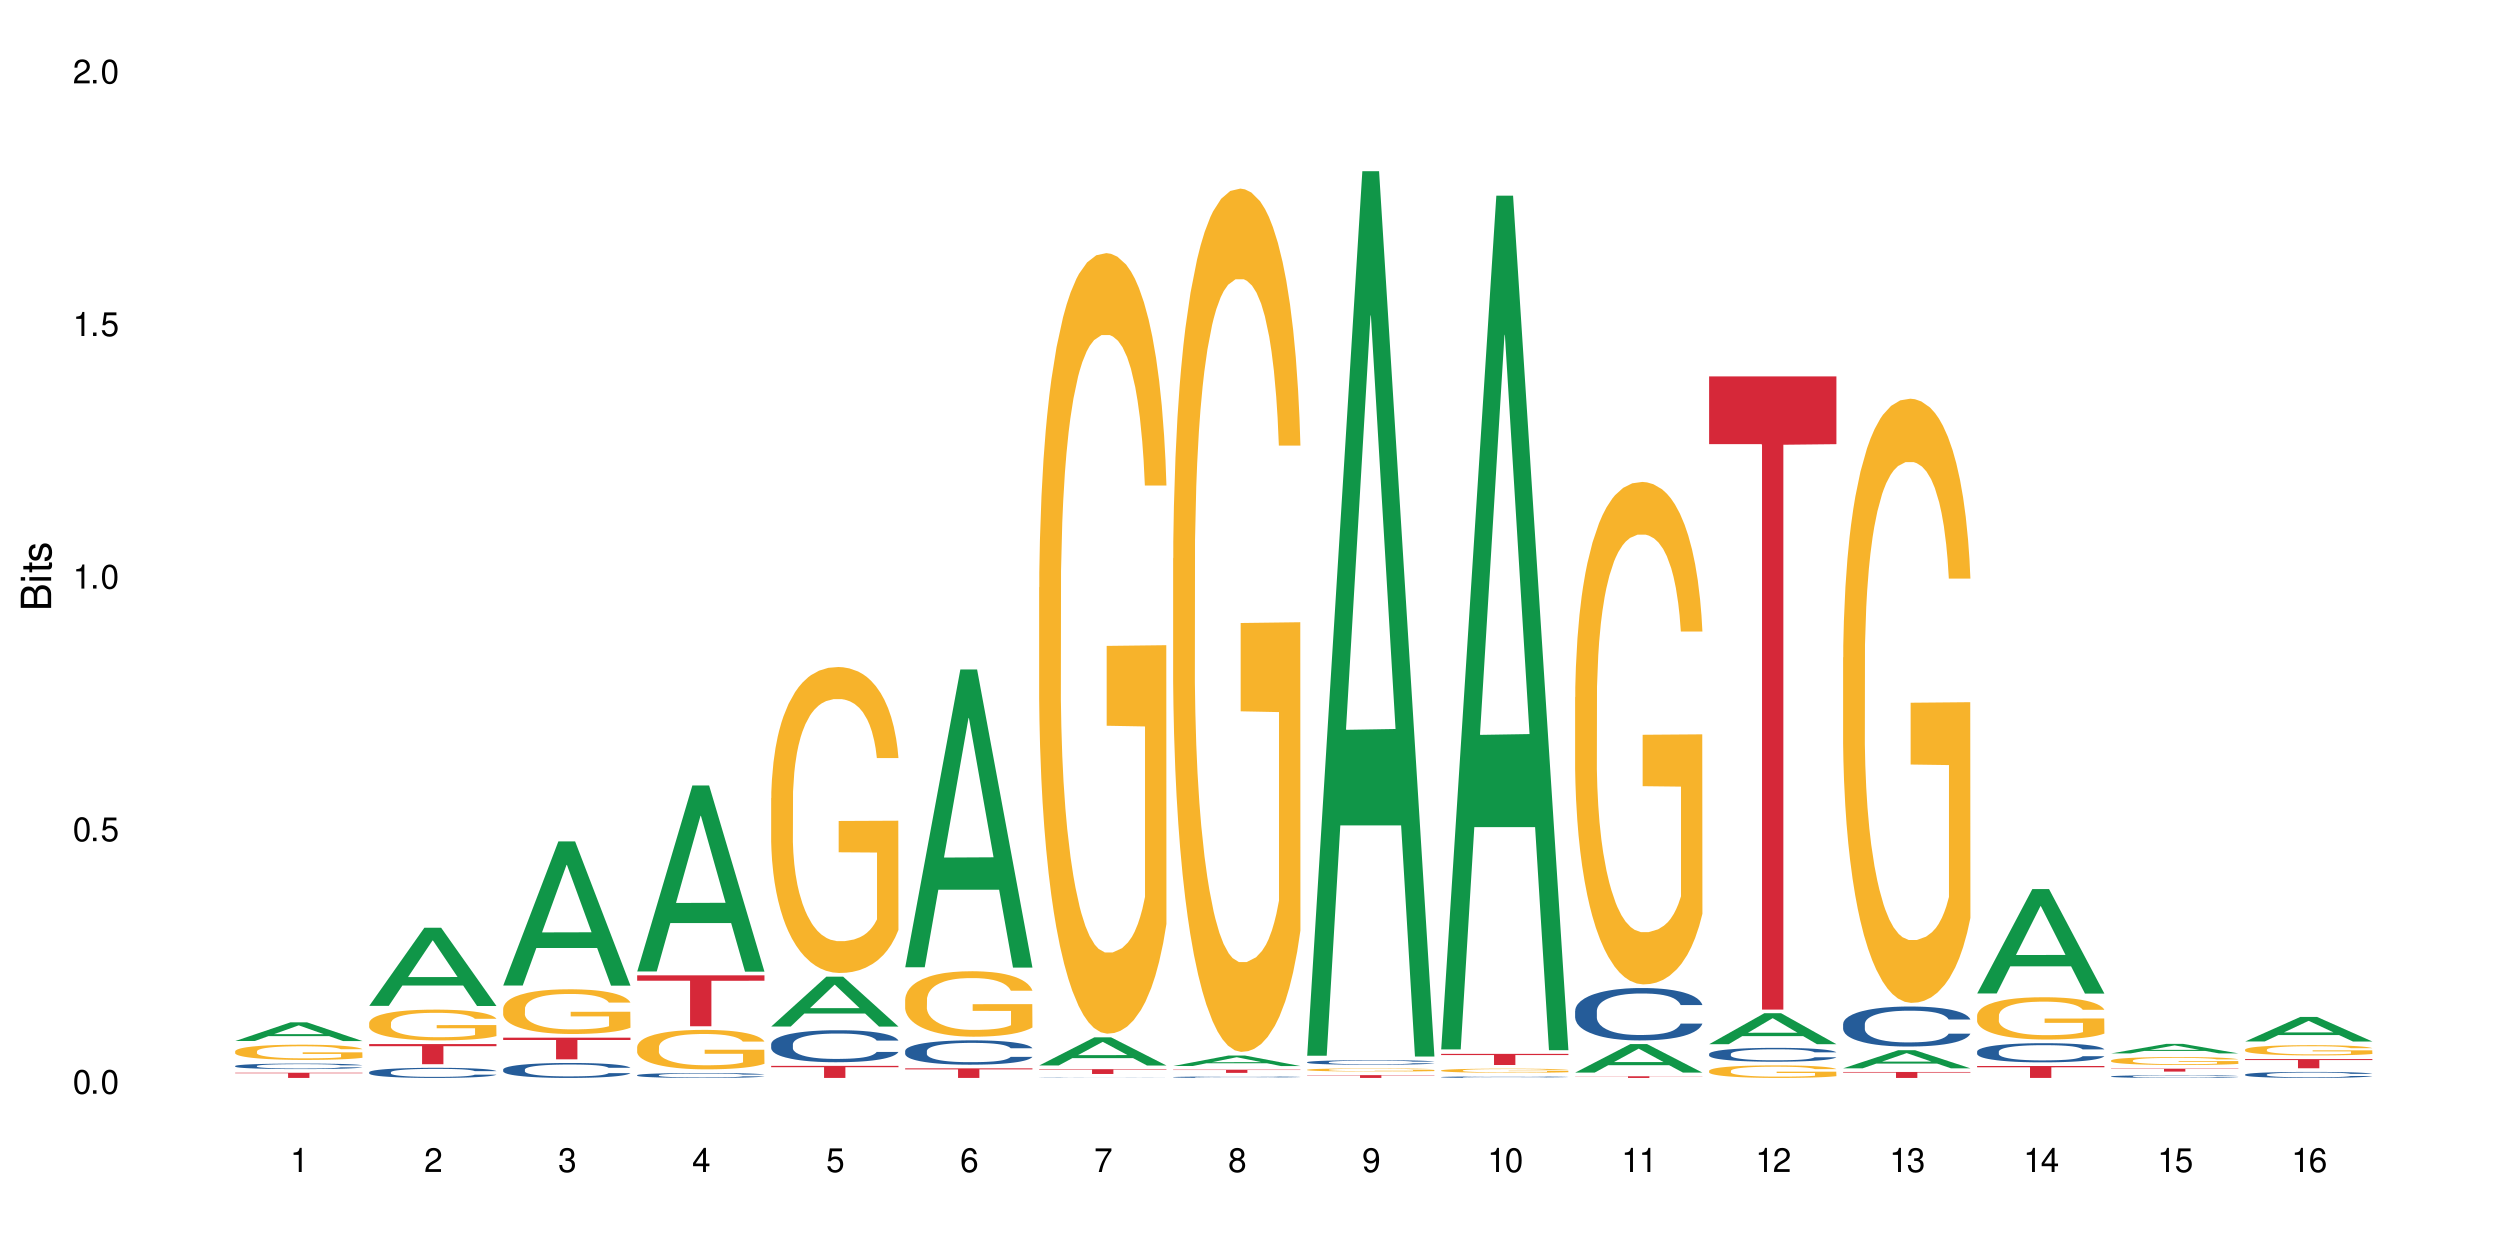 <?xml version="1.0" encoding="UTF-8"?>
<svg xmlns="http://www.w3.org/2000/svg" xmlns:xlink="http://www.w3.org/1999/xlink" width="720" height="360" viewBox="0 0 720 360">
<defs>
<g>
<g id="glyph-0-0">
</g>
<g id="glyph-0-1">
<path d="M 2.641 -6.938 C 2 -6.938 1.422 -6.656 1.078 -6.172 C 0.641 -5.562 0.406 -4.641 0.406 -3.359 C 0.406 -1.016 1.188 0.219 2.641 0.219 C 4.078 0.219 4.859 -1.016 4.859 -3.297 C 4.859 -4.641 4.656 -5.547 4.203 -6.172 C 3.844 -6.656 3.281 -6.938 2.641 -6.938 Z M 2.641 -6.188 C 3.547 -6.188 4 -5.25 4 -3.375 C 4 -1.406 3.562 -0.484 2.625 -0.484 C 1.734 -0.484 1.281 -1.438 1.281 -3.344 C 1.281 -5.25 1.734 -6.188 2.641 -6.188 Z M 2.641 -6.188 "/>
</g>
<g id="glyph-0-2">
<path d="M 1.828 -1 L 0.828 -1 L 0.828 0 L 1.828 0 Z M 1.828 -1 "/>
</g>
<g id="glyph-0-3">
<path d="M 4.562 -6.797 L 1.062 -6.797 L 0.547 -3.094 L 1.328 -3.094 C 1.719 -3.562 2.047 -3.734 2.578 -3.734 C 3.484 -3.734 4.062 -3.109 4.062 -2.094 C 4.062 -1.125 3.484 -0.531 2.578 -0.531 C 1.828 -0.531 1.375 -0.906 1.188 -1.672 L 0.328 -1.672 C 0.453 -1.109 0.547 -0.844 0.75 -0.594 C 1.125 -0.078 1.828 0.219 2.594 0.219 C 3.969 0.219 4.922 -0.781 4.922 -2.219 C 4.922 -3.562 4.031 -4.484 2.719 -4.484 C 2.25 -4.484 1.859 -4.359 1.469 -4.062 L 1.734 -5.969 L 4.562 -5.969 Z M 4.562 -6.797 "/>
</g>
<g id="glyph-0-4">
<path d="M 2.484 -4.938 L 2.484 0 L 3.328 0 L 3.328 -6.938 L 2.766 -6.938 C 2.469 -5.875 2.281 -5.734 0.984 -5.562 L 0.984 -4.938 Z M 2.484 -4.938 "/>
</g>
<g id="glyph-0-5">
<path d="M 4.859 -0.828 L 1.281 -0.828 C 1.359 -1.406 1.672 -1.781 2.5 -2.281 L 3.469 -2.828 C 4.406 -3.344 4.906 -4.062 4.906 -4.906 C 4.906 -5.484 4.672 -6.031 4.266 -6.406 C 3.859 -6.766 3.375 -6.938 2.719 -6.938 C 1.859 -6.938 1.219 -6.625 0.844 -6.031 C 0.609 -5.672 0.5 -5.234 0.484 -4.531 L 1.328 -4.531 C 1.359 -5.016 1.406 -5.281 1.531 -5.516 C 1.75 -5.938 2.188 -6.203 2.703 -6.203 C 3.469 -6.203 4.031 -5.641 4.031 -4.891 C 4.031 -4.344 3.719 -3.859 3.125 -3.516 L 2.234 -3 C 0.812 -2.172 0.406 -1.531 0.328 -0.016 L 4.859 -0.016 Z M 4.859 -0.828 "/>
</g>
<g id="glyph-0-6">
<path d="M 2.125 -3.188 L 2.578 -3.188 C 3.5 -3.188 3.984 -2.766 3.984 -1.922 C 3.984 -1.062 3.469 -0.531 2.594 -0.531 C 1.656 -0.531 1.203 -1 1.156 -2.016 L 0.312 -2.016 C 0.344 -1.453 0.438 -1.094 0.609 -0.781 C 0.953 -0.109 1.625 0.219 2.547 0.219 C 3.953 0.219 4.859 -0.625 4.859 -1.938 C 4.859 -2.828 4.516 -3.297 3.703 -3.594 C 4.344 -3.844 4.656 -4.328 4.656 -5.031 C 4.656 -6.219 3.875 -6.938 2.578 -6.938 C 1.203 -6.938 0.484 -6.172 0.453 -4.703 L 1.297 -4.703 C 1.312 -5.125 1.344 -5.359 1.453 -5.578 C 1.641 -5.969 2.062 -6.203 2.594 -6.203 C 3.344 -6.203 3.797 -5.75 3.797 -5 C 3.797 -4.516 3.609 -4.219 3.25 -4.047 C 3.016 -3.953 2.703 -3.922 2.125 -3.906 Z M 2.125 -3.188 "/>
</g>
<g id="glyph-0-7">
<path d="M 3.141 -1.672 L 3.141 0 L 3.984 0 L 3.984 -1.672 L 4.984 -1.672 L 4.984 -2.438 L 3.984 -2.438 L 3.984 -6.938 L 3.359 -6.938 L 0.266 -2.578 L 0.266 -1.672 Z M 3.141 -2.438 L 1 -2.438 L 3.141 -5.5 Z M 3.141 -2.438 "/>
</g>
<g id="glyph-0-8">
<path d="M 4.781 -5.125 C 4.609 -6.266 3.891 -6.938 2.844 -6.938 C 2.094 -6.938 1.422 -6.578 1.031 -5.953 C 0.594 -5.266 0.406 -4.422 0.406 -3.172 C 0.406 -2 0.578 -1.25 0.984 -0.641 C 1.359 -0.078 1.953 0.219 2.703 0.219 C 3.984 0.219 4.922 -0.75 4.922 -2.094 C 4.922 -3.375 4.062 -4.281 2.844 -4.281 C 2.172 -4.281 1.641 -4.031 1.281 -3.516 C 1.281 -5.234 1.828 -6.188 2.797 -6.188 C 3.391 -6.188 3.797 -5.797 3.938 -5.125 Z M 2.734 -3.531 C 3.547 -3.531 4.062 -2.953 4.062 -2.031 C 4.062 -1.156 3.484 -0.531 2.703 -0.531 C 1.922 -0.531 1.328 -1.188 1.328 -2.078 C 1.328 -2.938 1.906 -3.531 2.734 -3.531 Z M 2.734 -3.531 "/>
</g>
<g id="glyph-0-9">
<path d="M 4.984 -6.797 L 0.438 -6.797 L 0.438 -5.969 L 4.109 -5.969 C 2.5 -3.656 1.828 -2.234 1.328 0 L 2.219 0 C 2.594 -2.172 3.453 -4.047 4.984 -6.094 Z M 4.984 -6.797 "/>
</g>
<g id="glyph-0-10">
<path d="M 3.75 -3.656 C 4.469 -4.094 4.688 -4.438 4.688 -5.078 C 4.688 -6.172 3.844 -6.938 2.641 -6.938 C 1.438 -6.938 0.594 -6.172 0.594 -5.094 C 0.594 -4.438 0.812 -4.094 1.516 -3.656 C 0.734 -3.266 0.359 -2.703 0.359 -1.922 C 0.359 -0.656 1.281 0.219 2.641 0.219 C 3.984 0.219 4.922 -0.656 4.922 -1.922 C 4.922 -2.703 4.531 -3.266 3.75 -3.656 Z M 2.641 -6.188 C 3.359 -6.188 3.812 -5.75 3.812 -5.062 C 3.812 -4.406 3.344 -3.984 2.641 -3.984 C 1.922 -3.984 1.453 -4.406 1.453 -5.078 C 1.453 -5.75 1.922 -6.188 2.641 -6.188 Z M 2.641 -3.266 C 3.484 -3.266 4.062 -2.719 4.062 -1.906 C 4.062 -1.078 3.484 -0.531 2.625 -0.531 C 1.797 -0.531 1.219 -1.094 1.219 -1.906 C 1.219 -2.719 1.781 -3.266 2.641 -3.266 Z M 2.641 -3.266 "/>
</g>
<g id="glyph-0-11">
<path d="M 0.516 -1.578 C 0.672 -0.453 1.406 0.219 2.438 0.219 C 3.188 0.219 3.859 -0.141 4.266 -0.766 C 4.688 -1.453 4.891 -2.297 4.891 -3.547 C 4.891 -4.719 4.703 -5.453 4.312 -6.078 C 3.938 -6.641 3.344 -6.938 2.594 -6.938 C 1.297 -6.938 0.359 -5.969 0.359 -4.625 C 0.359 -3.344 1.234 -2.453 2.453 -2.453 C 3.094 -2.453 3.578 -2.672 4.016 -3.203 C 4 -1.484 3.469 -0.531 2.5 -0.531 C 1.906 -0.531 1.484 -0.906 1.359 -1.578 Z M 2.578 -6.203 C 3.375 -6.203 3.969 -5.531 3.969 -4.641 C 3.969 -3.797 3.391 -3.188 2.547 -3.188 C 1.734 -3.188 1.234 -3.766 1.234 -4.688 C 1.234 -5.562 1.797 -6.203 2.578 -6.203 Z M 2.578 -6.203 "/>
</g>
<g id="glyph-1-0">
</g>
<g id="glyph-1-1">
<path d="M 0 -0.953 L 0 -4.891 C 0 -5.719 -0.234 -6.344 -0.734 -6.797 C -1.188 -7.234 -1.812 -7.469 -2.5 -7.469 C -3.547 -7.469 -4.188 -7 -4.625 -5.875 C -4.984 -6.688 -5.625 -7.094 -6.531 -7.094 C -7.172 -7.094 -7.734 -6.859 -8.141 -6.391 C -8.562 -5.922 -8.75 -5.344 -8.75 -4.5 L -8.75 -0.953 Z M -4.984 -2.062 L -7.766 -2.062 L -7.766 -4.219 C -7.766 -4.844 -7.688 -5.203 -7.453 -5.5 C -7.219 -5.812 -6.859 -5.969 -6.375 -5.969 C -5.891 -5.969 -5.531 -5.812 -5.297 -5.5 C -5.062 -5.203 -4.984 -4.844 -4.984 -4.219 Z M -0.984 -2.062 L -4 -2.062 L -4 -4.781 C -4 -5.766 -3.438 -6.359 -2.484 -6.359 C -1.547 -6.359 -0.984 -5.766 -0.984 -4.781 Z M -0.984 -2.062 "/>
</g>
<g id="glyph-1-2">
<path d="M -6.281 -1.797 L -6.281 -0.797 L 0 -0.797 L 0 -1.797 Z M -8.75 -1.797 L -8.75 -0.797 L -7.484 -0.797 L -7.484 -1.797 Z M -8.75 -1.797 "/>
</g>
<g id="glyph-1-3">
<path d="M -6.281 -3.047 L -6.281 -2.016 L -8.016 -2.016 L -8.016 -1.016 L -6.281 -1.016 L -6.281 -0.172 L -5.469 -0.172 L -5.469 -1.016 L -0.719 -1.016 C -0.078 -1.016 0.281 -1.453 0.281 -2.234 C 0.281 -2.5 0.25 -2.719 0.188 -3.047 L -0.641 -3.047 C -0.609 -2.906 -0.594 -2.766 -0.594 -2.562 C -0.594 -2.141 -0.719 -2.016 -1.156 -2.016 L -5.469 -2.016 L -5.469 -3.047 Z M -6.281 -3.047 "/>
</g>
<g id="glyph-1-4">
<path d="M -4.531 -5.25 C -5.766 -5.25 -6.469 -4.422 -6.469 -2.969 C -6.469 -1.516 -5.719 -0.562 -4.547 -0.562 C -3.562 -0.562 -3.094 -1.062 -2.734 -2.562 L -2.516 -3.484 C -2.344 -4.188 -2.094 -4.469 -1.641 -4.469 C -1.047 -4.469 -0.641 -3.875 -0.641 -3 C -0.641 -2.453 -0.797 -2 -1.062 -1.75 C -1.25 -1.594 -1.422 -1.531 -1.875 -1.469 L -1.875 -0.406 C -0.422 -0.453 0.281 -1.266 0.281 -2.922 C 0.281 -4.5 -0.5 -5.516 -1.719 -5.516 C -2.656 -5.516 -3.172 -4.984 -3.469 -3.734 L -3.703 -2.766 C -3.891 -1.953 -4.156 -1.609 -4.594 -1.609 C -5.188 -1.609 -5.547 -2.125 -5.547 -2.938 C -5.547 -3.75 -5.203 -4.172 -4.531 -4.203 Z M -4.531 -5.25 "/>
</g>
</g>
</defs>
<rect x="-72" y="-36" width="864" height="432" fill="rgb(100%, 100%, 100%)" fill-opacity="1"/>
<path fill-rule="nonzero" fill="rgb(6.275%, 58.824%, 28.235%)" fill-opacity="1" d="M 67.73 299.816 L 67.77 299.809 L 83.633 294.441 L 88.449 294.441 L 104.391 299.82 L 98.789 299.82 L 94.797 298.414 L 77.289 298.414 L 73.371 299.816 L 67.73 299.816 L 78.973 297.836 L 93.191 297.828 L 86.102 295.32 L 86.023 295.312 L 85.945 295.328 L 78.934 297.828 L 78.973 297.836 Z M 67.73 299.816 "/>
<path fill-rule="nonzero" fill="rgb(14.51%, 36.078%, 60%)" fill-opacity="1" d="M 67.73 307 L 67.777 307 L 67.777 306.965 L 67.91 306.91 L 68.223 306.84 L 68.535 306.789 L 69.34 306.707 L 70.457 306.621 L 71.621 306.559 L 72.469 306.52 L 73.23 306.492 L 74.973 306.438 L 76.09 306.41 L 77.297 306.387 L 78.773 306.359 L 79.848 306.348 L 82.262 306.324 L 84.051 306.312 L 85.434 306.309 L 88.43 306.309 L 90.219 306.312 L 91.516 306.32 L 92.945 306.332 L 94.152 306.348 L 96.254 306.379 L 98.133 306.418 L 98.98 306.441 L 100.324 306.488 L 101.352 306.531 L 102.066 306.57 L 102.871 306.621 L 103.586 306.688 L 104.125 306.762 L 104.391 306.824 L 98.133 306.824 L 97.82 306.766 L 97.461 306.723 L 96.793 306.66 L 96.121 306.621 L 95.184 306.578 L 94.332 306.551 L 93.172 306.523 L 92.141 306.504 L 91.07 306.492 L 90.039 306.484 L 88.074 306.473 L 85.793 306.473 L 84.945 306.477 L 83.199 306.488 L 82.262 306.5 L 80.918 306.52 L 79.98 306.539 L 78.863 306.566 L 78.102 306.594 L 77.164 306.629 L 76.492 306.664 L 75.734 306.711 L 75.285 306.746 L 74.883 306.789 L 74.527 306.836 L 74.258 306.887 L 74.078 306.941 L 73.988 306.992 L 73.988 307.219 L 74.078 307.27 L 74.305 307.332 L 74.883 307.418 L 75.734 307.496 L 76.719 307.559 L 77.656 307.602 L 78.191 307.621 L 78.906 307.645 L 80.027 307.676 L 81.637 307.703 L 82.574 307.715 L 84.004 307.727 L 85.48 307.73 L 87.449 307.73 L 89.191 307.727 L 90.352 307.719 L 91.559 307.707 L 93.215 307.684 L 94.242 307.66 L 95.137 307.633 L 95.809 307.605 L 96.254 307.582 L 96.926 307.535 L 97.461 307.488 L 97.863 307.438 L 98.133 307.387 L 104.391 307.387 L 104.125 307.445 L 103.723 307.5 L 103.32 307.543 L 102.691 307.594 L 101.977 307.641 L 100.949 307.691 L 100.102 307.723 L 98.98 307.758 L 97.953 307.789 L 96.836 307.812 L 95.184 307.84 L 94.109 307.855 L 92.945 307.867 L 91.559 307.879 L 89.816 307.891 L 87.938 307.895 L 86.195 307.898 L 84.316 307.895 L 82.934 307.891 L 81.098 307.875 L 78.82 307.852 L 77.164 307.82 L 75.867 307.793 L 74.75 307.766 L 73.5 307.727 L 71.891 307.664 L 70.906 307.613 L 70.234 307.574 L 69.473 307.516 L 68.938 307.465 L 68.312 307.383 L 67.863 307.281 L 67.73 307.199 Z M 67.73 307 "/>
<path fill-rule="nonzero" fill="rgb(96.863%, 70.196%, 16.863%)" fill-opacity="1" d="M 67.73 302.75 L 67.777 302.746 L 67.777 302.664 L 67.953 302.484 L 68.402 302.234 L 68.984 302.031 L 69.609 301.871 L 70.012 301.789 L 70.684 301.668 L 71.262 301.578 L 72.738 301.398 L 74.617 301.23 L 75.645 301.156 L 76.809 301.09 L 78.461 301.012 L 79.223 300.984 L 81.547 300.922 L 84.184 300.879 L 87.09 300.867 L 88.43 300.871 L 90.266 300.891 L 92.77 300.934 L 94.199 300.973 L 95.316 301.012 L 96.477 301.066 L 97.91 301.145 L 99.25 301.242 L 100.324 301.34 L 101.395 301.457 L 102.289 301.586 L 103.051 301.727 L 103.723 301.895 L 104.125 302.035 L 104.391 302.176 L 98.176 302.176 L 97.82 302.035 L 97.418 301.926 L 96.746 301.797 L 96.074 301.699 L 95.406 301.621 L 94.152 301.52 L 93.082 301.453 L 91.738 301.398 L 90.441 301.363 L 88.969 301.34 L 88.074 301.328 L 85.703 301.328 L 83.559 301.359 L 82.305 301.391 L 81.41 301.422 L 80.16 301.48 L 79.398 301.531 L 78.953 301.562 L 77.613 301.688 L 76.719 301.801 L 76.227 301.875 L 75.602 301.996 L 75.152 302.105 L 74.66 302.266 L 74.391 302.383 L 74.035 302.656 L 73.988 303.379 L 74.125 303.531 L 74.391 303.695 L 74.75 303.84 L 75.285 303.992 L 75.824 304.109 L 76.762 304.266 L 77.566 304.371 L 78.191 304.438 L 79.398 304.547 L 79.891 304.582 L 81.055 304.652 L 82.262 304.711 L 83.738 304.758 L 84.855 304.781 L 86.641 304.801 L 88.922 304.801 L 91.605 304.777 L 93.305 304.746 L 94.465 304.715 L 95.227 304.688 L 96.164 304.641 L 96.836 304.602 L 97.461 304.559 L 98.223 304.488 L 98.223 303.531 L 87.18 303.527 L 87.18 303.078 L 104.348 303.074 L 104.391 304.641 L 103.453 304.75 L 102.289 304.855 L 101.172 304.934 L 100.012 305.004 L 98.355 305.078 L 97.016 305.129 L 94.957 305.184 L 93.082 305.219 L 91.113 305.242 L 89.371 305.254 L 87.312 305.262 L 85.48 305.25 L 83.512 305.227 L 81.949 305.195 L 80.516 305.156 L 79.086 305.102 L 77.297 305.02 L 76.137 304.949 L 74.93 304.867 L 73.723 304.766 L 72.648 304.66 L 71.934 304.574 L 71.219 304.477 L 70.457 304.359 L 69.742 304.223 L 69.207 304.098 L 68.715 303.957 L 68.355 303.824 L 68 303.645 L 67.82 303.5 L 67.73 303.375 Z M 67.73 302.75 "/>
<path fill-rule="nonzero" fill="rgb(83.922%, 15.686%, 22.353%)" fill-opacity="1" d="M 67.73 308.945 L 104.391 308.945 L 104.391 309.105 L 89.113 309.109 L 89.113 310.449 L 82.965 310.449 L 82.965 309.109 L 82.875 309.105 L 67.73 309.105 Z M 67.73 308.945 "/>
<path fill-rule="nonzero" fill="rgb(6.275%, 58.824%, 28.235%)" fill-opacity="1" d="M 106.32 289.699 L 106.359 289.676 L 122.223 267.18 L 127.039 267.18 L 142.98 289.719 L 137.383 289.719 L 133.387 283.836 L 115.879 283.836 L 111.961 289.699 L 106.32 289.699 L 117.562 281.402 L 131.781 281.383 L 124.691 270.863 L 124.613 270.844 L 124.535 270.906 L 117.523 281.383 L 117.562 281.402 Z M 106.32 289.699 "/>
<path fill-rule="nonzero" fill="rgb(14.51%, 36.078%, 60%)" fill-opacity="1" d="M 106.32 308.801 L 106.367 308.797 L 106.367 308.734 L 106.5 308.633 L 106.812 308.504 L 107.125 308.418 L 107.93 308.258 L 109.047 308.109 L 110.211 307.992 L 111.059 307.922 L 111.82 307.867 L 113.562 307.77 L 114.684 307.719 L 115.891 307.672 L 117.363 307.629 L 118.438 307.602 L 120.852 307.559 L 122.641 307.539 L 124.027 307.531 L 127.02 307.531 L 128.809 307.543 L 130.105 307.555 L 131.535 307.578 L 132.742 307.602 L 134.844 307.66 L 136.723 307.734 L 137.574 307.777 L 138.914 307.859 L 139.941 307.941 L 140.656 308.008 L 141.461 308.109 L 142.176 308.227 L 142.715 308.363 L 142.98 308.477 L 136.723 308.477 L 136.41 308.371 L 136.051 308.289 L 135.383 308.18 L 134.711 308.102 L 133.773 308.023 L 132.922 307.973 L 131.762 307.926 L 130.73 307.891 L 129.66 307.867 L 128.629 307.852 L 126.664 307.836 L 124.383 307.836 L 123.535 307.84 L 121.789 307.863 L 120.852 307.883 L 119.512 307.918 L 118.57 307.953 L 117.453 308.008 L 116.695 308.051 L 115.754 308.121 L 115.086 308.184 L 114.324 308.27 L 113.879 308.336 L 113.473 308.41 L 113.117 308.5 L 112.848 308.594 L 112.668 308.691 L 112.582 308.789 L 112.582 309.199 L 112.668 309.297 L 112.895 309.41 L 113.473 309.57 L 114.324 309.711 L 115.309 309.824 L 116.246 309.902 L 116.781 309.941 L 117.5 309.984 L 118.617 310.039 L 120.227 310.09 L 121.164 310.113 L 122.594 310.133 L 124.07 310.145 L 126.039 310.145 L 127.781 310.133 L 128.945 310.121 L 130.152 310.098 L 131.805 310.055 L 132.832 310.012 L 133.727 309.961 L 134.398 309.91 L 134.844 309.867 L 135.516 309.785 L 136.051 309.695 L 136.453 309.602 L 136.723 309.508 L 142.98 309.508 L 142.715 309.617 L 142.312 309.719 L 141.91 309.797 L 141.281 309.891 L 140.566 309.973 L 139.539 310.066 L 138.691 310.129 L 137.574 310.195 L 136.543 310.246 L 135.426 310.289 L 133.773 310.344 L 132.699 310.371 L 131.535 310.395 L 130.152 310.414 L 128.406 310.434 L 126.531 310.445 L 124.785 310.449 L 122.906 310.441 L 121.523 310.43 L 119.688 310.406 L 117.41 310.359 L 115.754 310.309 L 114.457 310.258 L 113.34 310.203 L 112.09 310.133 L 110.48 310.016 L 109.496 309.926 L 108.824 309.852 L 108.066 309.746 L 107.527 309.652 L 106.902 309.504 L 106.457 309.316 L 106.32 309.168 Z M 106.32 308.801 "/>
<path fill-rule="nonzero" fill="rgb(96.863%, 70.196%, 16.863%)" fill-opacity="1" d="M 106.32 294.566 L 106.367 294.559 L 106.367 294.398 L 106.543 294.031 L 106.992 293.531 L 107.574 293.117 L 108.199 292.793 L 108.602 292.621 L 109.273 292.379 L 109.852 292.203 L 111.328 291.836 L 113.207 291.496 L 114.234 291.352 L 115.398 291.215 L 117.051 291.059 L 117.812 291.004 L 120.137 290.871 L 122.773 290.793 L 125.68 290.766 L 127.02 290.777 L 128.855 290.809 L 131.359 290.898 L 132.789 290.977 L 133.906 291.059 L 135.07 291.164 L 136.5 291.328 L 137.84 291.52 L 138.914 291.715 L 139.988 291.957 L 140.879 292.219 L 141.641 292.5 L 142.312 292.84 L 142.715 293.125 L 142.98 293.41 L 136.77 293.41 L 136.41 293.125 L 136.008 292.906 L 135.336 292.641 L 134.668 292.445 L 133.996 292.289 L 132.742 292.078 L 131.672 291.949 L 130.328 291.836 L 129.031 291.766 L 127.559 291.715 L 126.664 291.699 L 124.293 291.699 L 122.148 291.754 L 120.895 291.82 L 120.004 291.887 L 118.75 292.008 L 117.988 292.105 L 117.543 292.168 L 116.203 292.422 L 115.309 292.648 L 114.816 292.801 L 114.191 293.043 L 113.742 293.262 L 113.25 293.586 L 112.984 293.828 L 112.625 294.383 L 112.582 295.84 L 112.715 296.148 L 112.984 296.48 L 113.34 296.77 L 113.879 297.078 L 114.414 297.312 L 115.352 297.629 L 116.156 297.84 L 116.781 297.98 L 117.988 298.199 L 118.48 298.27 L 119.645 298.418 L 120.852 298.531 L 122.328 298.625 L 123.445 298.676 L 125.234 298.715 L 127.512 298.715 L 130.195 298.668 L 131.895 298.602 L 133.059 298.539 L 133.816 298.48 L 134.754 298.391 L 135.426 298.312 L 136.051 298.223 L 136.812 298.082 L 136.812 296.148 L 125.77 296.141 L 125.77 295.23 L 142.938 295.223 L 142.98 298.391 L 142.043 298.609 L 140.879 298.82 L 139.762 298.984 L 138.602 299.121 L 136.945 299.273 L 135.605 299.371 L 133.547 299.484 L 131.672 299.559 L 129.703 299.605 L 127.961 299.633 L 125.902 299.641 L 124.07 299.625 L 122.102 299.574 L 120.539 299.512 L 119.109 299.43 L 117.676 299.324 L 115.891 299.152 L 114.727 299.016 L 113.52 298.844 L 112.312 298.645 L 111.238 298.426 L 110.523 298.254 L 109.809 298.059 L 109.047 297.816 L 108.332 297.539 L 107.797 297.289 L 107.305 297.008 L 106.945 296.738 L 106.59 296.375 L 106.41 296.082 L 106.32 295.832 Z M 106.32 294.566 "/>
<path fill-rule="nonzero" fill="rgb(83.922%, 15.686%, 22.353%)" fill-opacity="1" d="M 106.32 300.688 L 142.98 300.688 L 142.98 301.309 L 127.703 301.312 L 127.703 306.484 L 121.555 306.484 L 121.555 301.32 L 121.465 301.309 L 106.32 301.309 Z M 106.32 300.688 "/>
<path fill-rule="nonzero" fill="rgb(6.275%, 58.824%, 28.235%)" fill-opacity="1" d="M 144.91 283.824 L 144.949 283.785 L 160.812 242.32 L 165.633 242.32 L 181.574 283.863 L 175.973 283.863 L 171.977 273.02 L 154.469 273.02 L 150.551 283.824 L 144.91 283.824 L 156.152 268.531 L 170.371 268.492 L 163.281 249.109 L 163.203 249.07 L 163.125 249.188 L 156.113 268.492 L 156.152 268.531 Z M 144.91 283.824 "/>
<path fill-rule="nonzero" fill="rgb(14.51%, 36.078%, 60%)" fill-opacity="1" d="M 144.91 308.012 L 144.957 308.008 L 144.957 307.914 L 145.09 307.762 L 145.402 307.574 L 145.715 307.445 L 146.52 307.211 L 147.641 306.988 L 148.801 306.812 L 149.652 306.711 L 150.41 306.633 L 152.156 306.484 L 153.273 306.41 L 154.48 306.344 L 155.953 306.277 L 157.027 306.238 L 159.441 306.176 L 161.23 306.148 L 162.617 306.137 L 165.613 306.137 L 167.398 306.152 L 168.695 306.172 L 170.129 306.203 L 171.336 306.238 L 173.434 306.324 L 175.312 306.434 L 176.164 306.5 L 177.504 306.621 L 178.531 306.738 L 179.246 306.84 L 180.051 306.988 L 180.77 307.164 L 181.305 307.367 L 181.574 307.535 L 175.312 307.535 L 175 307.379 L 174.645 307.254 L 173.973 307.094 L 173.301 306.98 L 172.363 306.863 L 171.512 306.789 L 170.352 306.715 L 169.324 306.668 L 168.25 306.633 L 167.223 306.609 L 165.254 306.586 L 162.973 306.586 L 162.125 306.594 L 160.379 306.625 L 159.441 306.652 L 158.102 306.707 L 157.16 306.758 L 156.043 306.836 L 155.285 306.902 L 154.344 307.008 L 153.676 307.098 L 152.914 307.227 L 152.469 307.324 L 152.066 307.438 L 151.707 307.566 L 151.438 307.703 L 151.262 307.852 L 151.172 307.992 L 151.172 308.602 L 151.262 308.746 L 151.484 308.91 L 152.066 309.152 L 152.914 309.359 L 153.898 309.523 L 154.836 309.645 L 155.375 309.699 L 156.09 309.762 L 157.207 309.84 L 158.816 309.918 L 159.754 309.949 L 161.184 309.98 L 162.66 310 L 164.629 310 L 166.371 309.98 L 167.535 309.961 L 168.742 309.93 L 170.395 309.863 L 171.422 309.801 L 172.316 309.727 L 172.988 309.652 L 173.434 309.59 L 174.105 309.465 L 174.645 309.332 L 175.047 309.195 L 175.312 309.059 L 181.574 309.059 L 181.305 309.219 L 180.902 309.371 L 180.5 309.484 L 179.875 309.625 L 179.156 309.746 L 178.129 309.883 L 177.281 309.973 L 176.164 310.074 L 175.133 310.148 L 174.016 310.215 L 172.363 310.293 L 171.289 310.332 L 170.129 310.367 L 168.742 310.398 L 166.996 310.43 L 165.121 310.445 L 163.375 310.449 L 161.5 310.441 L 160.113 310.426 L 158.281 310.387 L 156 310.316 L 154.344 310.242 L 153.047 310.168 L 151.93 310.09 L 150.68 309.98 L 149.07 309.809 L 148.086 309.676 L 147.414 309.566 L 146.656 309.41 L 146.117 309.273 L 145.492 309.051 L 145.047 308.773 L 144.91 308.555 Z M 144.91 308.012 "/>
<path fill-rule="nonzero" fill="rgb(96.863%, 70.196%, 16.863%)" fill-opacity="1" d="M 144.91 290.43 L 144.957 290.418 L 144.957 290.184 L 145.137 289.652 L 145.582 288.922 L 146.164 288.324 L 146.789 287.852 L 147.191 287.605 L 147.863 287.254 L 148.445 286.992 L 149.918 286.465 L 151.797 285.969 L 152.824 285.758 L 153.988 285.559 L 155.641 285.336 L 156.402 285.25 L 158.727 285.062 L 161.363 284.945 L 164.27 284.91 L 165.613 284.922 L 167.445 284.969 L 169.949 285.098 L 171.379 285.215 L 172.496 285.336 L 173.66 285.488 L 175.09 285.723 L 176.43 286.004 L 177.504 286.289 L 178.578 286.641 L 179.473 287.016 L 180.23 287.43 L 180.902 287.922 L 181.305 288.336 L 181.574 288.746 L 175.359 288.746 L 175 288.336 L 174.598 288.016 L 173.926 287.629 L 173.258 287.348 L 172.586 287.121 L 171.336 286.816 L 170.262 286.629 L 168.922 286.465 L 167.625 286.359 L 166.148 286.289 L 165.254 286.266 L 162.883 286.266 L 160.738 286.348 L 159.488 286.441 L 158.594 286.535 L 157.34 286.711 L 156.582 286.852 L 156.133 286.945 L 154.793 287.312 L 153.898 287.641 L 153.406 287.863 L 152.781 288.219 L 152.332 288.535 L 151.84 289.008 L 151.574 289.359 L 151.215 290.16 L 151.172 292.277 L 151.305 292.727 L 151.574 293.207 L 151.93 293.633 L 152.469 294.078 L 153.004 294.418 L 153.941 294.879 L 154.746 295.184 L 155.375 295.383 L 156.582 295.703 L 157.07 295.809 L 158.234 296.02 L 159.441 296.184 L 160.918 296.324 L 162.035 296.395 L 163.824 296.457 L 166.102 296.457 L 168.785 296.383 L 170.484 296.289 L 171.648 296.195 L 172.406 296.113 L 173.348 295.984 L 174.016 295.867 L 174.645 295.738 L 175.402 295.539 L 175.402 292.727 L 164.359 292.715 L 164.359 291.395 L 181.527 291.383 L 181.574 295.984 L 180.633 296.301 L 179.473 296.609 L 178.352 296.844 L 177.191 297.043 L 175.535 297.266 L 174.195 297.41 L 172.141 297.574 L 170.262 297.68 L 168.293 297.75 L 166.551 297.785 L 164.492 297.797 L 162.66 297.773 L 160.695 297.703 L 159.129 297.609 L 157.699 297.492 L 156.266 297.336 L 154.48 297.09 L 153.316 296.891 L 152.109 296.645 L 150.902 296.348 L 149.828 296.031 L 149.113 295.785 L 148.398 295.504 L 147.641 295.148 L 146.922 294.75 L 146.387 294.383 L 145.895 293.973 L 145.539 293.582 L 145.18 293.055 L 145 292.629 L 144.91 292.266 Z M 144.91 290.43 "/>
<path fill-rule="nonzero" fill="rgb(83.922%, 15.686%, 22.353%)" fill-opacity="1" d="M 144.91 298.844 L 181.574 298.844 L 181.574 299.516 L 166.293 299.52 L 166.293 305.086 L 160.145 305.086 L 160.145 299.527 L 160.059 299.516 L 144.91 299.516 Z M 144.91 298.844 "/>
<path fill-rule="nonzero" fill="rgb(6.275%, 58.824%, 28.235%)" fill-opacity="1" d="M 183.5 279.785 L 183.543 279.738 L 199.402 226.215 L 204.223 226.215 L 220.164 279.836 L 214.562 279.836 L 210.566 265.84 L 193.059 265.84 L 189.141 279.785 L 183.5 279.785 L 194.742 260.051 L 208.961 260 L 201.871 234.977 L 201.793 234.926 L 201.715 235.074 L 194.703 260 L 194.742 260.051 Z M 183.5 279.785 "/>
<path fill-rule="nonzero" fill="rgb(14.51%, 36.078%, 60%)" fill-opacity="1" d="M 183.5 309.645 L 183.547 309.641 L 183.547 309.609 L 183.68 309.562 L 183.992 309.5 L 184.309 309.457 L 185.113 309.379 L 186.23 309.305 L 187.391 309.246 L 188.242 309.215 L 189 309.188 L 190.746 309.141 L 191.863 309.113 L 193.07 309.094 L 194.543 309.07 L 195.617 309.059 L 198.031 309.035 L 199.82 309.027 L 201.207 309.023 L 204.203 309.023 L 205.988 309.027 L 207.285 309.035 L 208.719 309.047 L 209.926 309.059 L 212.027 309.086 L 213.902 309.121 L 214.754 309.145 L 216.094 309.184 L 217.121 309.223 L 217.84 309.258 L 218.645 309.305 L 219.359 309.363 L 219.895 309.43 L 220.164 309.484 L 213.902 309.484 L 213.59 309.434 L 213.234 309.395 L 212.562 309.34 L 211.891 309.301 L 210.953 309.266 L 210.102 309.238 L 208.941 309.215 L 207.914 309.199 L 206.84 309.188 L 205.812 309.18 L 203.844 309.172 L 201.562 309.172 L 200.715 309.176 L 198.973 309.184 L 198.031 309.195 L 196.691 309.211 L 195.754 309.23 L 194.633 309.254 L 193.875 309.277 L 192.934 309.312 L 192.266 309.34 L 191.504 309.383 L 191.059 309.418 L 190.656 309.453 L 190.297 309.496 L 190.031 309.543 L 189.852 309.59 L 189.762 309.637 L 189.762 309.84 L 189.852 309.887 L 190.074 309.941 L 190.656 310.02 L 191.504 310.09 L 192.488 310.145 L 193.426 310.184 L 193.965 310.199 L 194.68 310.223 L 195.797 310.246 L 197.406 310.273 L 198.344 310.285 L 199.777 310.293 L 201.25 310.301 L 203.219 310.301 L 204.961 310.293 L 206.125 310.289 L 207.332 310.277 L 208.984 310.254 L 210.016 310.234 L 210.906 310.211 L 211.578 310.184 L 212.027 310.164 L 212.695 310.125 L 213.234 310.078 L 213.637 310.035 L 213.902 309.988 L 220.164 309.988 L 219.895 310.043 L 219.492 310.094 L 219.09 310.129 L 218.465 310.176 L 217.75 310.215 L 216.719 310.262 L 215.871 310.293 L 214.754 310.324 L 213.727 310.348 L 212.605 310.371 L 210.953 310.398 L 209.879 310.41 L 208.719 310.422 L 207.332 310.434 L 205.586 310.441 L 203.711 310.445 L 201.965 310.449 L 200.09 310.445 L 198.703 310.441 L 196.871 310.43 L 194.59 310.406 L 192.934 310.379 L 191.641 310.355 L 190.52 310.328 L 189.27 310.293 L 187.66 310.238 L 186.676 310.191 L 186.004 310.156 L 185.246 310.105 L 184.711 310.059 L 184.082 309.988 L 183.637 309.895 L 183.5 309.824 Z M 183.5 309.645 "/>
<path fill-rule="nonzero" fill="rgb(96.863%, 70.196%, 16.863%)" fill-opacity="1" d="M 183.5 301.473 L 183.547 301.465 L 183.547 301.254 L 183.727 300.789 L 184.172 300.145 L 184.754 299.613 L 185.379 299.199 L 185.781 298.98 L 186.453 298.668 L 187.035 298.441 L 188.508 297.973 L 190.387 297.539 L 191.414 297.352 L 192.578 297.176 L 194.23 296.977 L 194.992 296.902 L 197.316 296.738 L 199.953 296.633 L 202.859 296.602 L 204.203 296.613 L 206.035 296.656 L 208.539 296.77 L 209.969 296.871 L 211.086 296.977 L 212.25 297.113 L 213.68 297.32 L 215.02 297.57 L 216.094 297.816 L 217.168 298.129 L 218.062 298.461 L 218.82 298.824 L 219.492 299.262 L 219.895 299.625 L 220.164 299.988 L 213.949 299.988 L 213.59 299.625 L 213.188 299.344 L 212.52 299 L 211.848 298.754 L 211.176 298.555 L 209.926 298.285 L 208.852 298.117 L 207.512 297.973 L 206.215 297.879 L 204.738 297.816 L 203.844 297.797 L 201.477 297.797 L 199.328 297.871 L 198.078 297.953 L 197.184 298.035 L 195.93 298.191 L 195.172 298.316 L 194.723 298.398 L 193.383 298.723 L 192.488 299.012 L 191.996 299.211 L 191.371 299.52 L 190.922 299.801 L 190.434 300.215 L 190.164 300.527 L 189.805 301.234 L 189.762 303.105 L 189.895 303.5 L 190.164 303.926 L 190.52 304.297 L 191.059 304.691 L 191.594 304.992 L 192.531 305.398 L 193.336 305.668 L 193.965 305.844 L 195.172 306.125 L 195.664 306.219 L 196.824 306.406 L 198.031 306.551 L 199.508 306.676 L 200.625 306.738 L 202.414 306.789 L 204.695 306.789 L 207.375 306.727 L 209.074 306.645 L 210.238 306.562 L 210.996 306.488 L 211.938 306.375 L 212.605 306.27 L 213.234 306.156 L 213.992 305.98 L 213.992 303.5 L 202.949 303.488 L 202.949 302.324 L 220.117 302.316 L 220.164 306.375 L 219.223 306.656 L 218.062 306.926 L 216.945 307.133 L 215.781 307.309 L 214.129 307.508 L 212.785 307.633 L 210.73 307.777 L 208.852 307.871 L 206.883 307.934 L 205.141 307.965 L 203.086 307.973 L 201.25 307.953 L 199.285 307.891 L 197.719 307.809 L 196.289 307.703 L 194.859 307.57 L 193.07 307.352 L 191.906 307.176 L 190.699 306.957 L 189.492 306.695 L 188.418 306.418 L 187.703 306.199 L 186.988 305.949 L 186.23 305.637 L 185.516 305.285 L 184.977 304.961 L 184.484 304.598 L 184.129 304.258 L 183.77 303.789 L 183.59 303.414 L 183.5 303.094 Z M 183.5 301.473 "/>
<path fill-rule="nonzero" fill="rgb(83.922%, 15.686%, 22.353%)" fill-opacity="1" d="M 183.5 280.887 L 220.164 280.887 L 220.164 282.457 L 204.883 282.469 L 204.883 295.555 L 198.738 295.555 L 198.738 282.484 L 198.648 282.457 L 183.5 282.457 Z M 183.5 280.887 "/>
<path fill-rule="nonzero" fill="rgb(6.275%, 58.824%, 28.235%)" fill-opacity="1" d="M 222.094 295.645 L 222.133 295.629 L 237.996 281.273 L 242.812 281.273 L 258.754 295.656 L 253.152 295.656 L 249.156 291.902 L 231.648 291.902 L 227.73 295.645 L 222.094 295.645 L 233.332 290.348 L 247.551 290.336 L 240.461 283.621 L 240.383 283.609 L 240.305 283.648 L 233.293 290.336 L 233.332 290.348 Z M 222.094 295.645 "/>
<path fill-rule="nonzero" fill="rgb(14.51%, 36.078%, 60%)" fill-opacity="1" d="M 222.094 300.719 L 222.137 300.707 L 222.137 300.508 L 222.27 300.188 L 222.586 299.781 L 222.898 299.504 L 223.703 299.008 L 224.82 298.527 L 225.98 298.156 L 226.832 297.938 L 227.59 297.766 L 229.336 297.457 L 230.453 297.297 L 231.66 297.152 L 233.137 297.008 L 234.207 296.926 L 236.621 296.789 L 238.41 296.73 L 239.797 296.707 L 242.793 296.707 L 244.582 296.738 L 245.879 296.781 L 247.309 296.848 L 248.516 296.926 L 250.617 297.109 L 252.492 297.348 L 253.344 297.48 L 254.684 297.742 L 255.715 297.996 L 256.43 298.215 L 257.234 298.527 L 257.949 298.906 L 258.484 299.336 L 258.754 299.695 L 252.492 299.695 L 252.18 299.359 L 251.824 299.098 L 251.152 298.754 L 250.48 298.508 L 249.543 298.266 L 248.695 298.105 L 247.531 297.945 L 246.504 297.844 L 245.43 297.766 L 244.402 297.715 L 242.434 297.668 L 240.156 297.668 L 239.305 297.684 L 237.562 297.75 L 236.621 297.809 L 235.281 297.926 L 234.344 298.035 L 233.227 298.207 L 232.465 298.348 L 231.527 298.566 L 230.855 298.762 L 230.094 299.039 L 229.648 299.25 L 229.246 299.488 L 228.887 299.766 L 228.621 300.059 L 228.441 300.371 L 228.352 300.676 L 228.352 301.98 L 228.441 302.285 L 228.664 302.637 L 229.246 303.152 L 230.094 303.598 L 231.078 303.953 L 232.016 304.207 L 232.555 304.324 L 233.27 304.457 L 234.387 304.629 L 235.996 304.797 L 236.934 304.863 L 238.367 304.93 L 239.84 304.965 L 241.809 304.965 L 243.551 304.93 L 244.715 304.887 L 245.922 304.82 L 247.574 304.68 L 248.605 304.543 L 249.5 304.383 L 250.168 304.223 L 250.617 304.09 L 251.285 303.828 L 251.824 303.539 L 252.227 303.246 L 252.492 302.957 L 258.754 302.957 L 258.484 303.297 L 258.082 303.625 L 257.68 303.867 L 257.055 304.164 L 256.34 304.426 L 255.309 304.719 L 254.461 304.914 L 253.344 305.125 L 252.316 305.285 L 251.199 305.43 L 249.543 305.598 L 248.469 305.68 L 247.309 305.758 L 245.922 305.824 L 244.18 305.883 L 242.301 305.918 L 240.559 305.926 L 238.68 305.91 L 237.293 305.875 L 235.461 305.797 L 233.18 305.648 L 231.527 305.488 L 230.23 305.328 L 229.113 305.16 L 227.859 304.93 L 226.25 304.559 L 225.266 304.273 L 224.598 304.039 L 223.836 303.707 L 223.301 303.414 L 222.672 302.941 L 222.227 302.344 L 222.094 301.879 Z M 222.094 300.719 "/>
<path fill-rule="nonzero" fill="rgb(96.863%, 70.196%, 16.863%)" fill-opacity="1" d="M 222.094 229.844 L 222.137 229.762 L 222.137 228.152 L 222.316 224.531 L 222.762 219.539 L 223.344 215.438 L 223.969 212.215 L 224.371 210.527 L 225.043 208.113 L 225.625 206.34 L 227.098 202.719 L 228.977 199.34 L 230.004 197.891 L 231.168 196.523 L 232.82 194.992 L 233.582 194.43 L 235.906 193.145 L 238.543 192.336 L 241.449 192.098 L 242.793 192.176 L 244.625 192.5 L 247.129 193.383 L 248.559 194.188 L 249.676 194.992 L 250.84 196.039 L 252.27 197.648 L 253.613 199.582 L 254.684 201.512 L 255.758 203.926 L 256.652 206.504 L 257.41 209.32 L 258.082 212.699 L 258.484 215.516 L 258.754 218.332 L 252.539 218.332 L 252.18 215.516 L 251.777 213.344 L 251.109 210.688 L 250.438 208.758 L 249.766 207.227 L 248.516 205.133 L 247.441 203.848 L 246.102 202.719 L 244.805 201.996 L 243.328 201.512 L 242.434 201.352 L 240.066 201.352 L 237.918 201.914 L 236.668 202.559 L 235.773 203.203 L 234.52 204.41 L 233.762 205.375 L 233.312 206.02 L 231.973 208.516 L 231.078 210.77 L 230.586 212.297 L 229.961 214.711 L 229.516 216.883 L 229.023 220.105 L 228.754 222.52 L 228.395 227.992 L 228.352 242.477 L 228.484 245.535 L 228.754 248.836 L 229.113 251.734 L 229.648 254.789 L 230.184 257.125 L 231.125 260.262 L 231.93 262.355 L 232.555 263.723 L 233.762 265.898 L 234.254 266.621 L 235.414 268.07 L 236.621 269.195 L 238.098 270.164 L 239.215 270.645 L 241.004 271.047 L 243.285 271.047 L 245.965 270.566 L 247.664 269.922 L 248.828 269.277 L 249.586 268.715 L 250.527 267.828 L 251.199 267.023 L 251.824 266.141 L 252.582 264.77 L 252.582 245.535 L 241.539 245.457 L 241.539 236.441 L 258.707 236.359 L 258.754 267.828 L 257.812 270 L 256.652 272.094 L 255.535 273.703 L 254.371 275.07 L 252.719 276.602 L 251.375 277.566 L 249.32 278.695 L 247.441 279.418 L 245.477 279.902 L 243.73 280.141 L 241.676 280.223 L 239.84 280.062 L 237.875 279.578 L 236.309 278.934 L 234.879 278.129 L 233.449 277.086 L 231.66 275.395 L 230.496 274.027 L 229.289 272.336 L 228.082 270.324 L 227.012 268.152 L 226.293 266.461 L 225.578 264.527 L 224.82 262.113 L 224.105 259.379 L 223.566 256.883 L 223.074 254.066 L 222.719 251.41 L 222.359 247.789 L 222.184 244.891 L 222.094 242.398 Z M 222.094 229.844 "/>
<path fill-rule="nonzero" fill="rgb(83.922%, 15.686%, 22.353%)" fill-opacity="1" d="M 222.094 306.973 L 258.754 306.973 L 258.754 307.348 L 243.473 307.348 L 243.473 310.449 L 237.328 310.449 L 237.328 307.352 L 237.238 307.348 L 222.094 307.348 Z M 222.094 306.973 "/>
<path fill-rule="nonzero" fill="rgb(6.275%, 58.824%, 28.235%)" fill-opacity="1" d="M 260.684 278.582 L 260.723 278.504 L 276.586 192.797 L 281.402 192.797 L 297.344 278.664 L 291.742 278.664 L 287.746 256.25 L 270.238 256.25 L 266.324 278.582 L 260.684 278.582 L 271.922 246.977 L 286.141 246.898 L 279.051 206.828 L 278.973 206.746 L 278.895 206.988 L 271.883 246.898 L 271.922 246.977 Z M 260.684 278.582 "/>
<path fill-rule="nonzero" fill="rgb(14.51%, 36.078%, 60%)" fill-opacity="1" d="M 260.684 302.672 L 260.727 302.668 L 260.727 302.512 L 260.863 302.27 L 261.176 301.961 L 261.488 301.75 L 262.293 301.371 L 263.41 301.008 L 264.57 300.727 L 265.422 300.559 L 266.184 300.43 L 267.926 300.191 L 269.043 300.07 L 270.25 299.961 L 271.727 299.852 L 272.797 299.789 L 275.211 299.688 L 277 299.641 L 278.387 299.621 L 281.383 299.621 L 283.172 299.648 L 284.469 299.68 L 285.898 299.73 L 287.105 299.789 L 289.207 299.93 L 291.086 300.109 L 291.934 300.211 L 293.273 300.41 L 294.305 300.602 L 295.02 300.77 L 295.824 301.008 L 296.539 301.297 L 297.074 301.621 L 297.344 301.898 L 291.086 301.898 L 290.77 301.641 L 290.414 301.441 L 289.742 301.18 L 289.074 300.992 L 288.133 300.809 L 287.285 300.688 L 286.121 300.562 L 285.094 300.488 L 284.02 300.43 L 282.992 300.391 L 281.023 300.352 L 278.746 300.352 L 277.895 300.367 L 276.152 300.418 L 275.211 300.461 L 273.871 300.551 L 272.934 300.637 L 271.816 300.762 L 271.055 300.871 L 270.117 301.039 L 269.445 301.188 L 268.684 301.398 L 268.238 301.559 L 267.836 301.738 L 267.477 301.949 L 267.211 302.172 L 267.031 302.41 L 266.941 302.641 L 266.941 303.637 L 267.031 303.867 L 267.254 304.137 L 267.836 304.527 L 268.684 304.867 L 269.668 305.137 L 270.609 305.328 L 271.145 305.418 L 271.859 305.52 L 272.977 305.648 L 274.586 305.777 L 275.527 305.828 L 276.957 305.879 L 278.434 305.902 L 280.398 305.902 L 282.141 305.879 L 283.305 305.848 L 284.512 305.797 L 286.168 305.688 L 287.195 305.582 L 288.09 305.461 L 288.758 305.34 L 289.207 305.238 L 289.879 305.039 L 290.414 304.82 L 290.816 304.598 L 291.086 304.379 L 297.344 304.379 L 297.074 304.637 L 296.672 304.887 L 296.27 305.07 L 295.645 305.297 L 294.93 305.492 L 293.902 305.719 L 293.051 305.867 L 291.934 306.027 L 290.906 306.148 L 289.789 306.258 L 288.133 306.387 L 287.059 306.449 L 285.898 306.508 L 284.512 306.559 L 282.77 306.602 L 280.891 306.629 L 279.148 306.637 L 277.27 306.621 L 275.883 306.598 L 274.051 306.539 L 271.77 306.422 L 270.117 306.301 L 268.82 306.18 L 267.703 306.051 L 266.449 305.879 L 264.84 305.598 L 263.855 305.379 L 263.188 305.199 L 262.426 304.949 L 261.891 304.727 L 261.266 304.367 L 260.816 303.91 L 260.684 303.559 Z M 260.684 302.672 "/>
<path fill-rule="nonzero" fill="rgb(96.863%, 70.196%, 16.863%)" fill-opacity="1" d="M 260.684 287.789 L 260.727 287.773 L 260.727 287.43 L 260.906 286.652 L 261.352 285.586 L 261.934 284.707 L 262.559 284.02 L 262.961 283.656 L 263.633 283.141 L 264.215 282.762 L 265.691 281.984 L 267.566 281.262 L 268.598 280.953 L 269.758 280.66 L 271.414 280.332 L 272.172 280.211 L 274.496 279.938 L 277.137 279.766 L 280.043 279.711 L 281.383 279.73 L 283.215 279.801 L 285.719 279.988 L 287.148 280.16 L 288.27 280.332 L 289.43 280.559 L 290.859 280.902 L 292.203 281.316 L 293.273 281.727 L 294.348 282.246 L 295.242 282.797 L 296.004 283.398 L 296.672 284.121 L 297.074 284.727 L 297.344 285.328 L 291.129 285.328 L 290.77 284.727 L 290.367 284.262 L 289.699 283.691 L 289.027 283.277 L 288.355 282.949 L 287.105 282.504 L 286.031 282.227 L 284.691 281.984 L 283.395 281.832 L 281.918 281.727 L 281.023 281.695 L 278.656 281.695 L 276.508 281.812 L 275.258 281.953 L 274.363 282.09 L 273.113 282.348 L 272.352 282.555 L 271.906 282.691 L 270.562 283.227 L 269.668 283.707 L 269.176 284.035 L 268.551 284.555 L 268.105 285.02 L 267.613 285.707 L 267.344 286.223 L 266.988 287.395 L 266.941 290.496 L 267.074 291.148 L 267.344 291.855 L 267.703 292.477 L 268.238 293.129 L 268.773 293.629 L 269.715 294.301 L 270.52 294.75 L 271.145 295.043 L 272.352 295.508 L 272.844 295.664 L 274.004 295.973 L 275.211 296.215 L 276.688 296.422 L 277.805 296.523 L 279.594 296.609 L 281.875 296.609 L 284.559 296.508 L 286.254 296.367 L 287.418 296.23 L 288.18 296.109 L 289.117 295.922 L 289.789 295.75 L 290.414 295.559 L 291.172 295.266 L 291.172 291.148 L 280.129 291.133 L 280.129 289.203 L 297.297 289.188 L 297.344 295.922 L 296.406 296.387 L 295.242 296.832 L 294.125 297.18 L 292.961 297.473 L 291.309 297.797 L 289.965 298.004 L 287.91 298.246 L 286.031 298.402 L 284.066 298.504 L 282.32 298.555 L 280.266 298.574 L 278.434 298.539 L 276.465 298.434 L 274.898 298.297 L 273.469 298.125 L 272.039 297.902 L 270.25 297.539 L 269.086 297.246 L 267.879 296.887 L 266.672 296.453 L 265.602 295.988 L 264.887 295.629 L 264.168 295.215 L 263.41 294.699 L 262.695 294.113 L 262.156 293.578 L 261.668 292.977 L 261.309 292.406 L 260.949 291.633 L 260.773 291.012 L 260.684 290.477 Z M 260.684 287.789 "/>
<path fill-rule="nonzero" fill="rgb(83.922%, 15.686%, 22.353%)" fill-opacity="1" d="M 260.684 307.684 L 297.344 307.684 L 297.344 307.98 L 282.062 307.98 L 282.062 310.449 L 275.918 310.449 L 275.918 307.984 L 275.828 307.98 L 260.684 307.98 Z M 260.684 307.684 "/>
<path fill-rule="nonzero" fill="rgb(6.275%, 58.824%, 28.235%)" fill-opacity="1" d="M 299.273 306.859 L 299.312 306.852 L 315.176 298.754 L 319.992 298.754 L 335.934 306.867 L 330.332 306.867 L 326.336 304.75 L 308.828 304.75 L 304.914 306.859 L 299.273 306.859 L 310.516 303.875 L 324.73 303.867 L 317.641 300.082 L 317.562 300.074 L 317.484 300.098 L 310.477 303.867 L 310.516 303.875 Z M 299.273 306.859 "/>
<path fill-rule="nonzero" fill="rgb(14.51%, 36.078%, 60%)" fill-opacity="1" d="M 299.273 310.395 L 299.316 310.395 L 299.316 310.391 L 299.453 310.391 L 300.078 310.383 L 300.883 310.375 L 302 310.371 L 303.164 310.367 L 304.012 310.367 L 304.773 310.363 L 306.516 310.359 L 308.84 310.359 L 310.316 310.355 L 315.59 310.355 L 316.977 310.352 L 319.973 310.352 L 321.762 310.355 L 325.695 310.355 L 327.797 310.359 L 330.523 310.359 L 331.867 310.363 L 332.895 310.367 L 333.609 310.367 L 334.414 310.371 L 335.129 310.375 L 335.664 310.379 L 335.934 310.383 L 329.676 310.383 L 329.363 310.379 L 329.004 310.379 L 328.332 310.375 L 327.664 310.371 L 326.723 310.371 L 325.875 310.367 L 324.711 310.367 L 323.684 310.363 L 313.805 310.363 L 312.461 310.367 L 310.406 310.367 L 309.645 310.371 L 308.707 310.371 L 308.035 310.375 L 307.277 310.379 L 306.828 310.379 L 306.426 310.383 L 306.07 310.383 L 305.801 310.387 L 305.621 310.391 L 305.531 310.395 L 305.531 310.406 L 305.621 310.41 L 305.844 310.414 L 306.426 310.418 L 307.277 310.422 L 308.258 310.426 L 309.199 310.43 L 309.734 310.43 L 310.449 310.434 L 311.566 310.434 L 313.176 310.438 L 323.102 310.438 L 324.758 310.434 L 326.68 310.434 L 327.352 310.43 L 327.797 310.43 L 328.469 310.426 L 329.004 310.422 L 329.406 310.422 L 329.676 310.418 L 335.934 310.418 L 335.664 310.422 L 335.262 310.426 L 334.859 310.426 L 334.234 310.43 L 333.52 310.434 L 332.492 310.434 L 331.641 310.438 L 330.523 310.438 L 329.496 310.441 L 328.379 310.441 L 326.723 310.445 L 321.359 310.445 L 319.48 310.449 L 315.859 310.449 L 314.473 310.445 L 310.359 310.445 L 308.707 310.441 L 306.293 310.441 L 305.039 310.438 L 303.43 310.434 L 302.445 310.43 L 301.777 310.43 L 301.016 310.426 L 300.48 310.422 L 299.855 310.418 L 299.406 310.41 L 299.273 310.406 Z M 299.273 310.395 "/>
<path fill-rule="nonzero" fill="rgb(96.863%, 70.196%, 16.863%)" fill-opacity="1" d="M 299.273 169.184 L 299.316 168.98 L 299.316 164.871 L 299.496 155.633 L 299.945 142.906 L 300.523 132.434 L 301.152 124.223 L 301.555 119.91 L 302.223 113.75 L 302.805 109.234 L 304.281 99.996 L 306.156 91.371 L 307.188 87.676 L 308.348 84.188 L 310.004 80.285 L 310.762 78.848 L 313.086 75.562 L 315.727 73.512 L 318.633 72.895 L 319.973 73.102 L 321.805 73.922 L 324.309 76.18 L 325.738 78.234 L 326.859 80.285 L 328.02 82.957 L 329.449 87.062 L 330.793 91.988 L 331.867 96.918 L 332.938 103.074 L 333.832 109.645 L 334.594 116.832 L 335.262 125.453 L 335.664 132.641 L 335.934 139.824 L 329.719 139.824 L 329.363 132.641 L 328.961 127.098 L 328.289 120.32 L 327.617 115.395 L 326.949 111.492 L 325.695 106.156 L 324.621 102.871 L 323.281 99.996 L 321.984 98.148 L 320.508 96.918 L 319.613 96.504 L 317.246 96.504 L 315.102 97.941 L 313.848 99.586 L 312.953 101.227 L 311.703 104.309 L 310.941 106.77 L 310.496 108.414 L 309.152 114.777 L 308.258 120.527 L 307.766 124.426 L 307.141 130.586 L 306.695 136.129 L 306.203 144.344 L 305.934 150.5 L 305.578 164.461 L 305.531 201.418 L 305.668 209.219 L 305.934 217.637 L 306.293 225.027 L 306.828 232.828 L 307.363 238.785 L 308.305 246.789 L 309.109 252.129 L 309.734 255.617 L 310.941 261.16 L 311.434 263.012 L 312.598 266.707 L 313.805 269.578 L 315.277 272.043 L 316.395 273.273 L 318.184 274.301 L 320.465 274.301 L 323.148 273.07 L 324.848 271.426 L 326.008 269.785 L 326.77 268.348 L 327.707 266.09 L 328.379 264.035 L 329.004 261.777 L 329.766 258.289 L 329.766 209.219 L 318.723 209.016 L 318.723 186.02 L 335.891 185.812 L 335.934 266.09 L 334.996 271.633 L 333.832 276.973 L 332.715 281.078 L 331.551 284.566 L 329.898 288.469 L 328.559 290.93 L 326.5 293.805 L 324.621 295.652 L 322.656 296.887 L 320.91 297.5 L 318.855 297.707 L 317.023 297.297 L 315.055 296.062 L 313.488 294.422 L 312.059 292.367 L 310.629 289.699 L 308.84 285.387 L 307.68 281.898 L 306.473 277.586 L 305.266 272.453 L 304.191 266.91 L 303.477 262.598 L 302.762 257.672 L 302 251.512 L 301.285 244.531 L 300.75 238.168 L 300.258 230.98 L 299.898 224.207 L 299.543 214.969 L 299.363 207.578 L 299.273 201.211 Z M 299.273 169.184 "/>
<path fill-rule="nonzero" fill="rgb(83.922%, 15.686%, 22.353%)" fill-opacity="1" d="M 299.273 307.918 L 335.934 307.918 L 335.934 308.066 L 320.656 308.066 L 320.656 309.305 L 314.508 309.305 L 314.508 308.066 L 299.273 308.066 Z M 299.273 307.918 "/>
<path fill-rule="nonzero" fill="rgb(6.275%, 58.824%, 28.235%)" fill-opacity="1" d="M 337.863 307.016 L 337.902 307.012 L 353.766 304 L 358.582 304 L 374.523 307.02 L 368.922 307.02 L 364.93 306.23 L 347.422 306.23 L 343.504 307.016 L 337.863 307.016 L 349.105 305.906 L 363.32 305.902 L 356.234 304.492 L 356.156 304.488 L 356.074 304.5 L 349.066 305.902 L 349.105 305.906 Z M 337.863 307.016 "/>
<path fill-rule="nonzero" fill="rgb(14.51%, 36.078%, 60%)" fill-opacity="1" d="M 337.863 310.215 L 337.906 310.215 L 337.906 310.207 L 338.043 310.191 L 338.355 310.172 L 338.668 310.16 L 339.473 310.137 L 340.59 310.117 L 341.754 310.102 L 342.602 310.09 L 343.363 310.082 L 345.105 310.07 L 346.223 310.062 L 347.43 310.055 L 348.906 310.047 L 349.98 310.047 L 352.395 310.039 L 354.184 310.035 L 360.352 310.035 L 361.648 310.039 L 363.078 310.043 L 364.285 310.047 L 366.387 310.055 L 368.266 310.062 L 369.113 310.07 L 370.457 310.082 L 371.484 310.094 L 372.199 310.102 L 373.004 310.117 L 373.719 310.133 L 374.254 310.152 L 374.523 310.168 L 368.266 310.168 L 367.953 310.152 L 367.594 310.141 L 366.922 310.125 L 366.254 310.117 L 365.312 310.105 L 364.465 310.098 L 363.301 310.09 L 362.273 310.086 L 361.199 310.082 L 360.172 310.082 L 358.207 310.078 L 355.074 310.078 L 353.332 310.082 L 352.395 310.086 L 351.051 310.09 L 350.113 310.094 L 348.996 310.102 L 348.234 310.109 L 347.297 310.117 L 346.625 310.129 L 345.867 310.141 L 345.418 310.148 L 345.016 310.16 L 344.66 310.172 L 344.391 310.184 L 344.211 310.199 L 344.121 310.211 L 344.121 310.27 L 344.211 310.285 L 344.434 310.301 L 345.016 310.324 L 345.867 310.344 L 346.848 310.359 L 347.789 310.371 L 348.324 310.375 L 349.039 310.383 L 350.156 310.391 L 351.766 310.398 L 352.707 310.398 L 354.137 310.402 L 355.613 310.406 L 357.578 310.406 L 359.324 310.402 L 360.484 310.402 L 361.691 310.398 L 363.348 310.391 L 364.375 310.387 L 365.27 310.379 L 365.941 310.371 L 366.387 310.367 L 367.059 310.355 L 367.594 310.34 L 367.996 310.328 L 368.266 310.316 L 374.523 310.316 L 374.254 310.328 L 373.852 310.344 L 373.449 310.355 L 372.824 310.367 L 372.109 310.379 L 371.082 310.395 L 370.23 310.402 L 369.113 310.41 L 368.086 310.418 L 366.969 310.426 L 365.312 310.434 L 364.242 310.438 L 363.078 310.441 L 361.691 310.441 L 359.949 310.445 L 358.07 310.445 L 356.328 310.449 L 354.449 310.445 L 353.062 310.445 L 351.23 310.441 L 348.949 310.434 L 347.297 310.43 L 346 310.422 L 344.883 310.414 L 343.629 310.402 L 342.02 310.387 L 341.039 310.375 L 340.367 310.363 L 339.605 310.348 L 339.07 310.336 L 338.445 310.312 L 337.996 310.289 L 337.863 310.266 Z M 337.863 310.215 "/>
<path fill-rule="nonzero" fill="rgb(96.863%, 70.196%, 16.863%)" fill-opacity="1" d="M 337.863 160.805 L 337.906 160.578 L 337.906 156.039 L 338.086 145.82 L 338.535 131.742 L 339.113 120.16 L 339.742 111.078 L 340.145 106.309 L 340.812 99.496 L 341.395 94.504 L 342.871 84.285 L 344.75 74.746 L 345.777 70.66 L 346.938 66.801 L 348.594 62.484 L 349.352 60.898 L 351.68 57.262 L 354.316 54.992 L 357.223 54.312 L 358.562 54.539 L 360.395 55.445 L 362.898 57.945 L 364.332 60.215 L 365.449 62.484 L 366.609 65.438 L 368.043 69.98 L 369.383 75.43 L 370.457 80.879 L 371.527 87.691 L 372.422 94.957 L 373.184 102.902 L 373.852 112.441 L 374.254 120.387 L 374.523 128.336 L 368.309 128.336 L 367.953 120.387 L 367.551 114.258 L 366.879 106.766 L 366.207 101.316 L 365.539 97 L 364.285 91.098 L 363.211 87.465 L 361.871 84.285 L 360.574 82.242 L 359.102 80.879 L 358.207 80.426 L 355.836 80.426 L 353.691 82.016 L 352.438 83.832 L 351.543 85.648 L 350.293 89.055 L 349.531 91.777 L 349.086 93.594 L 347.742 100.633 L 346.848 106.992 L 346.359 111.305 L 345.73 118.117 L 345.285 124.25 L 344.793 133.332 L 344.523 140.145 L 344.168 155.582 L 344.121 196.457 L 344.258 205.086 L 344.523 214.395 L 344.883 222.57 L 345.418 231.199 L 345.957 237.781 L 346.895 246.637 L 347.699 252.543 L 348.324 256.402 L 349.531 262.531 L 350.023 264.578 L 351.188 268.664 L 352.395 271.844 L 353.867 274.566 L 354.988 275.93 L 356.773 277.066 L 359.055 277.066 L 361.738 275.703 L 363.438 273.887 L 364.598 272.07 L 365.359 270.48 L 366.297 267.98 L 366.969 265.711 L 367.594 263.215 L 368.355 259.355 L 368.355 205.086 L 357.312 204.859 L 357.312 179.426 L 374.48 179.199 L 374.523 267.98 L 373.586 274.113 L 372.422 280.016 L 371.305 284.559 L 370.145 288.418 L 368.488 292.734 L 367.148 295.457 L 365.09 298.637 L 363.211 300.68 L 361.246 302.043 L 359.504 302.723 L 357.445 302.949 L 355.613 302.496 L 353.645 301.133 L 352.082 299.316 L 350.648 297.047 L 349.219 294.094 L 347.43 289.328 L 346.27 285.465 L 345.062 280.699 L 343.855 275.02 L 342.781 268.891 L 342.066 264.121 L 341.352 258.672 L 340.59 251.859 L 339.875 244.141 L 339.34 237.102 L 338.848 229.152 L 338.488 221.66 L 338.133 211.441 L 337.953 203.27 L 337.863 196.23 Z M 337.863 160.805 "/>
<path fill-rule="nonzero" fill="rgb(83.922%, 15.686%, 22.353%)" fill-opacity="1" d="M 337.863 308.066 L 374.523 308.066 L 374.523 308.168 L 359.246 308.168 L 359.246 308.988 L 353.098 308.988 L 353.098 308.168 L 337.863 308.168 Z M 337.863 308.066 "/>
<path fill-rule="nonzero" fill="rgb(6.275%, 58.824%, 28.235%)" fill-opacity="1" d="M 376.453 304.047 L 376.492 303.805 L 392.355 49.297 L 397.172 49.297 L 413.113 304.285 L 407.512 304.285 L 403.52 237.723 L 386.012 237.723 L 382.094 304.047 L 376.453 304.047 L 387.695 210.191 L 401.914 209.949 L 394.824 90.957 L 394.746 90.715 L 394.668 91.434 L 387.656 209.949 L 387.695 210.191 Z M 376.453 304.047 "/>
<path fill-rule="nonzero" fill="rgb(14.51%, 36.078%, 60%)" fill-opacity="1" d="M 376.453 305.906 L 376.5 305.906 L 376.5 305.875 L 376.633 305.832 L 376.945 305.773 L 377.258 305.734 L 378.062 305.66 L 379.18 305.594 L 380.344 305.539 L 381.191 305.508 L 381.953 305.484 L 383.695 305.441 L 384.812 305.418 L 386.02 305.398 L 387.496 305.375 L 388.57 305.363 L 390.984 305.344 L 392.773 305.336 L 394.156 305.332 L 397.152 305.332 L 398.941 305.34 L 400.238 305.344 L 401.668 305.355 L 402.875 305.363 L 404.977 305.391 L 406.855 305.426 L 407.703 305.445 L 409.047 305.48 L 410.074 305.516 L 410.789 305.547 L 411.594 305.594 L 412.309 305.648 L 412.848 305.707 L 413.113 305.762 L 406.855 305.762 L 406.543 305.711 L 406.184 305.676 L 405.516 305.625 L 404.844 305.59 L 403.906 305.555 L 403.055 305.531 L 401.891 305.512 L 400.863 305.496 L 399.793 305.484 L 398.762 305.477 L 396.797 305.469 L 394.516 305.469 L 393.668 305.473 L 391.922 305.484 L 390.984 305.492 L 389.641 305.508 L 388.703 305.523 L 387.586 305.547 L 386.824 305.566 L 385.887 305.598 L 385.215 305.629 L 384.457 305.668 L 384.008 305.695 L 383.605 305.73 L 383.25 305.77 L 382.98 305.812 L 382.801 305.855 L 382.711 305.898 L 382.711 306.086 L 382.801 306.129 L 383.027 306.18 L 383.605 306.254 L 384.457 306.316 L 385.441 306.367 L 386.379 306.406 L 386.914 306.422 L 387.629 306.441 L 388.75 306.465 L 390.359 306.488 L 391.297 306.5 L 392.727 306.508 L 394.203 306.512 L 396.168 306.512 L 397.914 306.508 L 399.074 306.504 L 400.281 306.492 L 401.938 306.473 L 402.965 306.453 L 403.859 306.43 L 404.531 306.406 L 404.977 306.387 L 405.648 306.352 L 406.184 306.309 L 406.586 306.266 L 406.855 306.227 L 413.113 306.227 L 412.848 306.273 L 412.445 306.32 L 412.043 306.355 L 411.414 306.398 L 410.699 306.438 L 409.672 306.477 L 408.824 306.508 L 407.703 306.535 L 406.676 306.559 L 405.559 306.578 L 403.906 306.602 L 402.832 306.617 L 401.668 306.625 L 400.281 306.637 L 398.539 306.645 L 396.66 306.648 L 393.039 306.648 L 391.656 306.645 L 389.82 306.633 L 387.543 306.609 L 385.887 306.586 L 384.59 306.566 L 383.473 306.539 L 382.223 306.508 L 380.613 306.457 L 379.629 306.414 L 378.957 306.379 L 378.195 306.332 L 377.66 306.293 L 377.035 306.223 L 376.586 306.137 L 376.453 306.074 Z M 376.453 305.906 "/>
<path fill-rule="nonzero" fill="rgb(96.863%, 70.196%, 16.863%)" fill-opacity="1" d="M 376.453 308.082 L 376.5 308.082 L 376.5 308.066 L 376.676 308.031 L 377.125 307.98 L 377.707 307.938 L 378.332 307.902 L 378.734 307.887 L 379.406 307.863 L 379.984 307.844 L 381.461 307.809 L 383.34 307.773 L 384.367 307.758 L 385.531 307.746 L 387.184 307.73 L 387.945 307.723 L 390.27 307.711 L 392.906 307.703 L 395.812 307.699 L 397.152 307.699 L 398.988 307.703 L 401.488 307.711 L 402.922 307.719 L 404.039 307.73 L 405.199 307.738 L 406.633 307.754 L 407.973 307.777 L 409.047 307.797 L 410.117 307.82 L 411.012 307.848 L 411.773 307.875 L 412.445 307.91 L 412.848 307.938 L 413.113 307.965 L 406.898 307.965 L 406.543 307.938 L 406.141 307.914 L 404.797 307.867 L 404.129 307.852 L 402.875 307.832 L 401.805 307.82 L 400.461 307.809 L 399.164 307.801 L 397.691 307.797 L 396.797 307.793 L 394.426 307.793 L 392.281 307.801 L 391.027 307.805 L 390.133 307.812 L 388.883 307.824 L 388.121 307.836 L 387.676 307.84 L 386.336 307.867 L 385.441 307.891 L 384.949 307.906 L 384.32 307.93 L 383.875 307.953 L 383.383 307.984 L 383.113 308.008 L 382.758 308.066 L 382.711 308.211 L 382.848 308.242 L 383.113 308.277 L 383.473 308.309 L 384.008 308.34 L 384.547 308.363 L 385.484 308.395 L 386.289 308.414 L 386.914 308.43 L 388.121 308.453 L 388.613 308.457 L 389.777 308.473 L 390.984 308.484 L 392.461 308.496 L 393.578 308.5 L 395.363 308.504 L 397.645 308.504 L 400.328 308.5 L 402.027 308.492 L 403.188 308.484 L 403.949 308.48 L 404.887 308.473 L 405.559 308.465 L 406.184 308.453 L 406.945 308.441 L 406.945 308.242 L 395.902 308.242 L 395.902 308.152 L 413.07 308.152 L 413.113 308.473 L 412.176 308.492 L 411.012 308.516 L 409.895 308.531 L 408.734 308.547 L 407.078 308.562 L 405.738 308.57 L 403.68 308.582 L 401.805 308.59 L 399.836 308.594 L 398.094 308.598 L 394.203 308.598 L 392.234 308.59 L 390.672 308.586 L 389.238 308.578 L 387.809 308.566 L 386.02 308.547 L 384.859 308.535 L 382.445 308.496 L 381.371 308.473 L 380.656 308.457 L 379.941 308.438 L 379.18 308.414 L 378.465 308.387 L 377.93 308.359 L 377.438 308.332 L 377.078 308.305 L 376.723 308.266 L 376.543 308.238 L 376.453 308.211 Z M 376.453 308.082 "/>
<path fill-rule="nonzero" fill="rgb(83.922%, 15.686%, 22.353%)" fill-opacity="1" d="M 376.453 309.645 L 413.113 309.645 L 413.113 309.73 L 397.836 309.734 L 397.836 310.449 L 391.688 310.449 L 391.688 309.734 L 391.598 309.73 L 376.453 309.73 Z M 376.453 309.645 "/>
<path fill-rule="nonzero" fill="rgb(6.275%, 58.824%, 28.235%)" fill-opacity="1" d="M 415.043 302.23 L 415.082 302 L 430.945 56.352 L 435.762 56.352 L 451.703 302.461 L 446.105 302.461 L 442.109 238.219 L 424.602 238.219 L 420.684 302.23 L 415.043 302.23 L 426.285 211.645 L 440.504 211.41 L 433.414 96.562 L 433.336 96.332 L 433.258 97.023 L 426.246 211.41 L 426.285 211.645 Z M 415.043 302.23 "/>
<path fill-rule="nonzero" fill="rgb(14.51%, 36.078%, 60%)" fill-opacity="1" d="M 415.043 310.199 L 415.09 310.199 L 415.09 310.191 L 415.223 310.176 L 415.535 310.156 L 415.848 310.141 L 416.652 310.117 L 417.77 310.094 L 418.934 310.078 L 419.781 310.066 L 420.543 310.059 L 422.285 310.043 L 423.406 310.035 L 424.613 310.031 L 426.086 310.023 L 427.16 310.02 L 429.574 310.012 L 431.363 310.012 L 432.75 310.008 L 435.742 310.008 L 437.531 310.012 L 438.828 310.012 L 440.258 310.016 L 441.465 310.02 L 443.566 310.027 L 445.445 310.039 L 446.297 310.047 L 447.637 310.059 L 448.664 310.07 L 449.379 310.082 L 450.184 310.094 L 450.898 310.113 L 451.438 310.133 L 451.703 310.152 L 445.445 310.152 L 445.133 310.137 L 444.773 310.121 L 444.105 310.105 L 443.434 310.094 L 442.496 310.082 L 441.645 310.074 L 440.484 310.066 L 439.453 310.062 L 438.383 310.059 L 437.352 310.059 L 435.387 310.055 L 432.258 310.055 L 430.512 310.059 L 429.574 310.062 L 428.234 310.066 L 427.293 310.07 L 426.176 310.082 L 425.418 310.086 L 424.477 310.098 L 423.809 310.105 L 423.047 310.121 L 422.598 310.129 L 422.195 310.141 L 421.84 310.156 L 421.57 310.168 L 421.391 310.184 L 421.305 310.199 L 421.305 310.262 L 421.391 310.273 L 421.617 310.293 L 422.195 310.316 L 423.047 310.336 L 424.031 310.355 L 424.969 310.367 L 425.504 310.371 L 426.223 310.379 L 427.34 310.387 L 428.949 310.395 L 429.887 310.398 L 431.316 310.398 L 432.793 310.402 L 434.762 310.402 L 436.504 310.398 L 437.668 310.398 L 438.875 310.395 L 440.527 310.387 L 441.555 310.383 L 442.449 310.375 L 443.121 310.367 L 443.566 310.359 L 444.238 310.348 L 444.773 310.336 L 445.176 310.32 L 445.445 310.305 L 451.703 310.305 L 451.438 310.324 L 451.035 310.34 L 450.633 310.352 L 450.004 310.363 L 449.289 310.375 L 448.262 310.391 L 447.414 310.398 L 446.297 310.41 L 445.266 310.418 L 444.148 310.426 L 442.496 310.434 L 441.422 310.438 L 440.258 310.441 L 438.875 310.441 L 437.129 310.445 L 435.254 310.445 L 433.508 310.449 L 431.629 310.445 L 430.246 310.445 L 428.41 310.441 L 426.133 310.434 L 424.477 310.426 L 423.18 310.418 L 422.062 310.41 L 420.812 310.398 L 419.203 310.383 L 418.219 310.367 L 417.547 310.359 L 416.789 310.344 L 416.25 310.328 L 415.625 310.305 L 415.18 310.277 L 415.043 310.254 Z M 415.043 310.199 "/>
<path fill-rule="nonzero" fill="rgb(96.863%, 70.196%, 16.863%)" fill-opacity="1" d="M 415.043 308.281 L 415.09 308.281 L 415.09 308.258 L 415.266 308.211 L 415.715 308.145 L 416.297 308.086 L 416.922 308.043 L 417.324 308.02 L 417.996 307.988 L 418.574 307.965 L 420.051 307.914 L 421.93 307.871 L 422.957 307.852 L 424.121 307.832 L 425.773 307.812 L 426.535 307.805 L 428.859 307.785 L 431.496 307.777 L 434.402 307.773 L 435.742 307.773 L 437.578 307.777 L 440.082 307.789 L 441.512 307.801 L 442.629 307.812 L 443.793 307.824 L 445.223 307.848 L 446.562 307.875 L 447.637 307.898 L 448.711 307.934 L 449.602 307.969 L 450.363 308.004 L 451.035 308.051 L 451.438 308.09 L 451.703 308.125 L 445.488 308.125 L 445.133 308.09 L 444.73 308.059 L 444.059 308.023 L 443.391 307.996 L 442.719 307.977 L 441.465 307.949 L 440.395 307.93 L 439.051 307.914 L 437.754 307.906 L 436.281 307.898 L 433.016 307.898 L 430.871 307.906 L 429.617 307.914 L 428.727 307.922 L 427.473 307.938 L 426.711 307.953 L 426.266 307.961 L 424.926 307.992 L 424.031 308.023 L 423.539 308.047 L 422.914 308.078 L 422.465 308.105 L 421.973 308.148 L 421.707 308.184 L 421.348 308.258 L 421.305 308.453 L 421.438 308.492 L 421.707 308.539 L 422.062 308.578 L 422.598 308.617 L 423.137 308.648 L 424.074 308.691 L 424.879 308.719 L 425.504 308.738 L 426.711 308.766 L 427.203 308.777 L 428.367 308.797 L 429.574 308.812 L 431.051 308.824 L 432.168 308.832 L 433.957 308.836 L 436.234 308.836 L 438.918 308.828 L 440.617 308.82 L 441.781 308.812 L 442.539 308.805 L 443.477 308.793 L 444.148 308.781 L 444.773 308.77 L 445.535 308.75 L 445.535 308.492 L 434.492 308.492 L 434.492 308.371 L 451.66 308.371 L 451.703 308.793 L 450.766 308.824 L 449.602 308.852 L 448.484 308.871 L 447.324 308.891 L 445.668 308.91 L 444.328 308.926 L 442.27 308.938 L 440.395 308.949 L 438.426 308.957 L 436.684 308.957 L 434.625 308.961 L 432.793 308.957 L 430.824 308.953 L 429.262 308.941 L 427.832 308.934 L 426.398 308.918 L 424.613 308.895 L 423.449 308.875 L 422.242 308.855 L 421.035 308.828 L 419.961 308.797 L 418.531 308.75 L 417.77 308.715 L 417.055 308.68 L 416.52 308.645 L 416.027 308.609 L 415.668 308.57 L 415.312 308.523 L 415.133 308.484 L 415.043 308.449 Z M 415.043 308.281 "/>
<path fill-rule="nonzero" fill="rgb(83.922%, 15.686%, 22.353%)" fill-opacity="1" d="M 415.043 303.508 L 451.703 303.508 L 451.703 303.855 L 436.426 303.855 L 436.426 306.723 L 430.277 306.723 L 430.277 303.859 L 430.188 303.855 L 415.043 303.855 Z M 415.043 303.508 "/>
<path fill-rule="nonzero" fill="rgb(6.275%, 58.824%, 28.235%)" fill-opacity="1" d="M 453.633 308.906 L 453.672 308.898 L 469.535 300.695 L 474.355 300.695 L 490.297 308.914 L 484.695 308.914 L 480.699 306.77 L 463.191 306.77 L 459.273 308.906 L 453.633 308.906 L 464.875 305.883 L 479.094 305.875 L 472.004 302.039 L 471.926 302.031 L 471.848 302.055 L 464.836 305.875 L 464.875 305.883 Z M 453.633 308.906 "/>
<path fill-rule="nonzero" fill="rgb(14.51%, 36.078%, 60%)" fill-opacity="1" d="M 453.633 291.125 L 453.68 291.113 L 453.68 290.781 L 453.812 290.258 L 454.125 289.594 L 454.438 289.141 L 455.242 288.328 L 456.363 287.539 L 457.523 286.934 L 458.375 286.574 L 459.133 286.301 L 460.875 285.789 L 461.996 285.527 L 463.203 285.293 L 464.676 285.059 L 465.75 284.922 L 468.164 284.699 L 469.953 284.602 L 471.34 284.562 L 474.336 284.562 L 476.121 284.617 L 477.418 284.688 L 478.852 284.797 L 480.059 284.922 L 482.156 285.223 L 484.035 285.609 L 484.887 285.832 L 486.227 286.258 L 487.254 286.672 L 487.969 287.031 L 488.773 287.539 L 489.492 288.16 L 490.027 288.863 L 490.297 289.457 L 484.035 289.457 L 483.723 288.906 L 483.363 288.477 L 482.695 287.914 L 482.023 287.512 L 481.086 287.113 L 480.234 286.852 L 479.074 286.59 L 478.047 286.422 L 476.973 286.301 L 475.945 286.215 L 473.977 286.133 L 471.695 286.133 L 470.848 286.16 L 469.102 286.273 L 468.164 286.367 L 466.824 286.562 L 465.883 286.742 L 464.766 287.016 L 464.008 287.25 L 463.066 287.609 L 462.398 287.926 L 461.637 288.383 L 461.191 288.727 L 460.789 289.113 L 460.43 289.566 L 460.16 290.051 L 459.984 290.559 L 459.895 291.059 L 459.895 293.195 L 459.984 293.691 L 460.207 294.27 L 460.789 295.109 L 461.637 295.844 L 462.621 296.422 L 463.559 296.836 L 464.098 297.027 L 464.812 297.25 L 465.93 297.523 L 467.539 297.801 L 468.477 297.91 L 469.906 298.02 L 471.383 298.074 L 473.352 298.074 L 475.094 298.02 L 476.258 297.953 L 477.465 297.84 L 479.117 297.605 L 480.145 297.387 L 481.039 297.125 L 481.711 296.863 L 482.156 296.641 L 482.828 296.215 L 483.363 295.746 L 483.77 295.262 L 484.035 294.793 L 490.297 294.793 L 490.027 295.344 L 489.625 295.883 L 489.223 296.285 L 488.598 296.766 L 487.879 297.195 L 486.852 297.676 L 486.004 297.992 L 484.887 298.34 L 483.855 298.602 L 482.738 298.836 L 481.086 299.109 L 480.012 299.25 L 478.852 299.371 L 477.465 299.484 L 475.719 299.578 L 473.844 299.633 L 472.098 299.648 L 470.223 299.621 L 468.836 299.566 L 467.004 299.441 L 464.723 299.191 L 463.066 298.93 L 461.77 298.668 L 460.652 298.395 L 459.402 298.02 L 457.793 297.414 L 456.809 296.945 L 456.137 296.559 L 455.379 296.02 L 454.84 295.539 L 454.215 294.766 L 453.77 293.789 L 453.633 293.027 Z M 453.633 291.125 "/>
<path fill-rule="nonzero" fill="rgb(96.863%, 70.196%, 16.863%)" fill-opacity="1" d="M 453.633 200.777 L 453.68 200.645 L 453.68 198.004 L 453.859 192.055 L 454.305 183.863 L 454.887 177.121 L 455.512 171.836 L 455.914 169.059 L 456.586 165.094 L 457.168 162.188 L 458.641 156.238 L 460.52 150.688 L 461.547 148.309 L 462.711 146.062 L 464.363 143.551 L 465.125 142.625 L 467.449 140.512 L 470.086 139.191 L 472.992 138.793 L 474.336 138.926 L 476.168 139.453 L 478.672 140.91 L 480.102 142.23 L 481.219 143.551 L 482.383 145.27 L 483.812 147.914 L 485.152 151.086 L 486.227 154.258 L 487.301 158.223 L 488.195 162.449 L 488.953 167.078 L 489.625 172.629 L 490.027 177.254 L 490.297 181.879 L 484.082 181.879 L 483.723 177.254 L 483.32 173.684 L 482.648 169.324 L 481.98 166.152 L 481.309 163.641 L 480.059 160.203 L 478.984 158.09 L 477.641 156.238 L 476.348 155.051 L 474.871 154.258 L 473.977 153.992 L 471.605 153.992 L 469.461 154.918 L 468.211 155.977 L 467.316 157.031 L 466.062 159.016 L 465.305 160.602 L 464.855 161.656 L 463.516 165.754 L 462.621 169.457 L 462.129 171.969 L 461.504 175.934 L 461.055 179.5 L 460.562 184.785 L 460.297 188.75 L 459.938 197.738 L 459.895 221.527 L 460.027 226.551 L 460.297 231.969 L 460.652 236.727 L 461.191 241.75 L 461.727 245.582 L 462.664 250.734 L 463.469 254.172 L 464.098 256.418 L 465.305 259.988 L 465.793 261.176 L 466.957 263.555 L 468.164 265.406 L 469.641 266.992 L 470.758 267.785 L 472.547 268.445 L 474.824 268.445 L 477.508 267.652 L 479.207 266.598 L 480.371 265.539 L 481.129 264.613 L 482.07 263.16 L 482.738 261.84 L 483.363 260.383 L 484.125 258.137 L 484.125 226.551 L 473.082 226.418 L 473.082 211.617 L 490.25 211.484 L 490.297 263.16 L 489.355 266.727 L 488.195 270.164 L 487.074 272.809 L 485.914 275.055 L 484.258 277.566 L 482.918 279.152 L 480.863 281 L 478.984 282.191 L 477.016 282.984 L 475.273 283.379 L 473.215 283.512 L 471.383 283.25 L 469.418 282.457 L 467.852 281.398 L 466.422 280.078 L 464.988 278.359 L 463.203 275.582 L 462.039 273.336 L 460.832 270.562 L 459.625 267.258 L 458.551 263.688 L 457.836 260.914 L 457.121 257.742 L 456.363 253.777 L 455.645 249.281 L 455.109 245.184 L 454.617 240.559 L 454.262 236.199 L 453.902 230.25 L 453.723 225.492 L 453.633 221.395 Z M 453.633 200.777 "/>
<path fill-rule="nonzero" fill="rgb(83.922%, 15.686%, 22.353%)" fill-opacity="1" d="M 453.633 309.965 L 490.297 309.965 L 490.297 310.016 L 475.016 310.016 L 475.016 310.449 L 468.867 310.449 L 468.867 310.016 L 453.633 310.016 Z M 453.633 309.965 "/>
<path fill-rule="nonzero" fill="rgb(6.275%, 58.824%, 28.235%)" fill-opacity="1" d="M 492.223 300.727 L 492.266 300.719 L 508.125 291.805 L 512.945 291.805 L 528.887 300.734 L 523.285 300.734 L 519.289 298.402 L 501.781 298.402 L 497.863 300.727 L 492.223 300.727 L 503.465 297.438 L 517.684 297.43 L 510.594 293.262 L 510.516 293.254 L 510.438 293.281 L 503.426 297.43 L 503.465 297.438 Z M 492.223 300.727 "/>
<path fill-rule="nonzero" fill="rgb(14.51%, 36.078%, 60%)" fill-opacity="1" d="M 492.223 303.523 L 492.27 303.52 L 492.27 303.43 L 492.402 303.293 L 492.715 303.117 L 493.027 302.996 L 493.836 302.781 L 494.953 302.57 L 496.113 302.41 L 496.965 302.316 L 497.723 302.242 L 499.469 302.109 L 500.586 302.039 L 501.793 301.977 L 503.266 301.914 L 504.34 301.879 L 506.754 301.82 L 508.543 301.793 L 509.93 301.781 L 512.926 301.781 L 514.711 301.797 L 516.008 301.816 L 517.441 301.844 L 518.648 301.879 L 520.75 301.957 L 522.625 302.059 L 523.477 302.117 L 524.816 302.23 L 525.844 302.34 L 526.559 302.438 L 527.367 302.57 L 528.082 302.734 L 528.617 302.922 L 528.887 303.078 L 522.625 303.078 L 522.312 302.934 L 521.957 302.82 L 521.285 302.672 L 520.613 302.562 L 519.676 302.457 L 518.824 302.391 L 517.664 302.32 L 516.637 302.277 L 515.562 302.242 L 514.535 302.223 L 512.566 302.199 L 510.285 302.199 L 509.438 302.207 L 507.695 302.234 L 506.754 302.262 L 505.414 302.312 L 504.473 302.359 L 503.355 302.434 L 502.598 302.496 L 501.656 302.59 L 500.988 302.676 L 500.227 302.793 L 499.781 302.887 L 499.379 302.988 L 499.02 303.109 L 498.75 303.238 L 498.574 303.371 L 498.484 303.504 L 498.484 304.07 L 498.574 304.199 L 498.797 304.355 L 499.379 304.578 L 500.227 304.77 L 501.211 304.926 L 502.148 305.035 L 502.688 305.086 L 503.402 305.145 L 504.52 305.215 L 506.129 305.289 L 507.066 305.32 L 508.5 305.348 L 509.973 305.363 L 511.941 305.363 L 513.684 305.348 L 514.848 305.328 L 516.055 305.301 L 517.707 305.238 L 518.738 305.18 L 519.629 305.109 L 520.301 305.043 L 520.75 304.984 L 521.418 304.871 L 521.957 304.746 L 522.359 304.617 L 522.625 304.492 L 528.887 304.492 L 528.617 304.641 L 528.215 304.781 L 527.812 304.887 L 527.188 305.016 L 526.473 305.129 L 525.441 305.258 L 524.594 305.34 L 523.477 305.434 L 522.449 305.5 L 521.328 305.562 L 519.676 305.637 L 518.602 305.672 L 517.441 305.707 L 516.055 305.734 L 514.309 305.762 L 512.434 305.777 L 510.688 305.777 L 508.812 305.773 L 507.426 305.758 L 505.594 305.723 L 503.312 305.66 L 501.656 305.59 L 500.363 305.52 L 499.242 305.445 L 497.992 305.348 L 496.383 305.188 L 495.398 305.062 L 494.727 304.961 L 493.969 304.82 L 493.434 304.691 L 492.805 304.484 L 492.359 304.227 L 492.223 304.027 Z M 492.223 303.523 "/>
<path fill-rule="nonzero" fill="rgb(96.863%, 70.196%, 16.863%)" fill-opacity="1" d="M 492.223 308.379 L 492.27 308.375 L 492.27 308.309 L 492.449 308.16 L 492.895 307.957 L 493.477 307.785 L 494.102 307.656 L 494.504 307.586 L 495.176 307.484 L 495.758 307.414 L 497.23 307.266 L 499.109 307.125 L 500.137 307.066 L 501.301 307.012 L 502.953 306.945 L 503.715 306.926 L 506.039 306.871 L 508.676 306.84 L 511.582 306.828 L 512.926 306.832 L 514.758 306.844 L 517.262 306.883 L 518.691 306.914 L 519.809 306.945 L 520.973 306.988 L 522.402 307.055 L 523.742 307.137 L 524.816 307.215 L 525.891 307.312 L 526.785 307.418 L 527.543 307.535 L 528.215 307.676 L 528.617 307.789 L 528.887 307.906 L 522.672 307.906 L 522.312 307.789 L 521.91 307.699 L 521.238 307.59 L 520.57 307.512 L 519.898 307.449 L 518.648 307.363 L 517.574 307.312 L 516.234 307.266 L 514.938 307.234 L 513.461 307.215 L 512.566 307.207 L 510.195 307.207 L 508.051 307.23 L 506.801 307.258 L 505.906 307.285 L 504.652 307.332 L 503.895 307.375 L 503.445 307.398 L 502.105 307.504 L 501.211 307.594 L 500.719 307.656 L 500.094 307.758 L 499.645 307.848 L 499.156 307.977 L 498.887 308.078 L 498.527 308.301 L 498.484 308.898 L 498.617 309.023 L 498.887 309.16 L 499.242 309.277 L 499.781 309.402 L 500.316 309.5 L 501.254 309.629 L 502.059 309.715 L 502.688 309.77 L 503.895 309.859 L 504.387 309.891 L 505.547 309.949 L 506.754 309.996 L 508.23 310.035 L 509.348 310.055 L 511.137 310.07 L 513.418 310.07 L 516.098 310.051 L 517.797 310.023 L 518.961 309.996 L 519.719 309.977 L 520.66 309.938 L 521.328 309.906 L 521.957 309.867 L 522.715 309.812 L 522.715 309.023 L 511.672 309.02 L 511.672 308.648 L 528.84 308.645 L 528.887 309.938 L 527.945 310.027 L 526.785 310.113 L 525.668 310.18 L 524.504 310.234 L 522.852 310.297 L 521.508 310.34 L 519.453 310.383 L 517.574 310.414 L 515.605 310.434 L 513.863 310.445 L 511.809 310.449 L 509.973 310.441 L 508.008 310.422 L 506.441 310.395 L 505.012 310.363 L 503.582 310.32 L 501.793 310.25 L 500.629 310.191 L 499.422 310.125 L 498.215 310.039 L 497.141 309.953 L 496.426 309.883 L 495.711 309.805 L 494.953 309.703 L 494.238 309.59 L 493.699 309.488 L 493.207 309.375 L 492.852 309.266 L 492.492 309.117 L 492.312 308.996 L 492.223 308.895 Z M 492.223 308.379 "/>
<path fill-rule="nonzero" fill="rgb(83.922%, 15.686%, 22.353%)" fill-opacity="1" d="M 492.223 108.398 L 528.887 108.398 L 528.887 127.918 L 513.605 128.09 L 513.605 290.758 L 507.461 290.758 L 507.461 128.258 L 507.371 127.918 L 492.223 127.918 Z M 492.223 108.398 "/>
<path fill-rule="nonzero" fill="rgb(6.275%, 58.824%, 28.235%)" fill-opacity="1" d="M 530.816 307.676 L 530.855 307.668 L 546.719 302.453 L 551.535 302.453 L 567.477 307.68 L 561.875 307.68 L 557.879 306.316 L 540.371 306.316 L 536.453 307.676 L 530.816 307.676 L 542.055 305.75 L 556.273 305.746 L 549.184 303.309 L 549.105 303.305 L 549.027 303.32 L 542.016 305.746 L 542.055 305.75 Z M 530.816 307.676 "/>
<path fill-rule="nonzero" fill="rgb(14.51%, 36.078%, 60%)" fill-opacity="1" d="M 530.816 294.898 L 530.859 294.887 L 530.859 294.637 L 530.992 294.234 L 531.305 293.73 L 531.621 293.383 L 532.426 292.762 L 533.543 292.16 L 534.703 291.699 L 535.555 291.422 L 536.312 291.215 L 538.059 290.824 L 539.176 290.625 L 540.383 290.445 L 541.859 290.266 L 542.93 290.16 L 545.344 289.992 L 547.133 289.918 L 548.52 289.887 L 551.516 289.887 L 553.305 289.93 L 554.602 289.98 L 556.031 290.066 L 557.238 290.16 L 559.34 290.391 L 561.215 290.688 L 562.066 290.855 L 563.406 291.18 L 564.434 291.496 L 565.152 291.77 L 565.957 292.16 L 566.672 292.633 L 567.207 293.172 L 567.477 293.625 L 561.215 293.625 L 560.902 293.203 L 560.547 292.875 L 559.875 292.445 L 559.203 292.141 L 558.266 291.836 L 557.418 291.633 L 556.254 291.434 L 555.227 291.309 L 554.152 291.215 L 553.125 291.148 L 551.156 291.086 L 548.879 291.086 L 548.027 291.109 L 546.285 291.191 L 545.344 291.266 L 544.004 291.414 L 543.066 291.551 L 541.945 291.762 L 541.188 291.941 L 540.25 292.215 L 539.578 292.457 L 538.816 292.805 L 538.371 293.066 L 537.969 293.359 L 537.609 293.707 L 537.344 294.078 L 537.164 294.469 L 537.074 294.848 L 537.074 296.477 L 537.164 296.855 L 537.387 297.301 L 537.969 297.941 L 538.816 298.5 L 539.801 298.941 L 540.738 299.258 L 541.277 299.406 L 541.992 299.574 L 543.109 299.785 L 544.719 299.996 L 545.656 300.078 L 547.09 300.164 L 548.562 300.207 L 550.531 300.207 L 552.273 300.164 L 553.438 300.109 L 554.645 300.027 L 556.297 299.848 L 557.328 299.68 L 558.223 299.48 L 558.891 299.277 L 559.34 299.109 L 560.008 298.785 L 560.547 298.426 L 560.949 298.059 L 561.215 297.699 L 567.477 297.699 L 567.207 298.121 L 566.805 298.531 L 566.402 298.836 L 565.777 299.207 L 565.062 299.531 L 564.031 299.902 L 563.184 300.145 L 562.066 300.406 L 561.039 300.605 L 559.922 300.785 L 558.266 300.996 L 557.191 301.102 L 556.031 301.195 L 554.645 301.281 L 552.902 301.355 L 551.023 301.395 L 549.281 301.406 L 547.402 301.387 L 546.016 301.344 L 544.184 301.25 L 541.902 301.059 L 540.25 300.859 L 538.953 300.66 L 537.836 300.449 L 536.582 300.164 L 534.973 299.699 L 533.988 299.344 L 533.32 299.047 L 532.559 298.637 L 532.023 298.27 L 531.395 297.68 L 530.949 296.93 L 530.816 296.352 Z M 530.816 294.898 "/>
<path fill-rule="nonzero" fill="rgb(96.863%, 70.196%, 16.863%)" fill-opacity="1" d="M 530.816 189.355 L 530.859 189.195 L 530.859 186.02 L 531.039 178.867 L 531.484 169.016 L 532.066 160.91 L 532.691 154.551 L 533.094 151.215 L 533.766 146.449 L 534.348 142.953 L 535.82 135.801 L 537.699 129.125 L 538.727 126.266 L 539.891 123.562 L 541.543 120.543 L 542.305 119.434 L 544.629 116.891 L 547.266 115.301 L 550.172 114.824 L 551.516 114.98 L 553.348 115.617 L 555.852 117.367 L 557.281 118.953 L 558.398 120.543 L 559.562 122.609 L 560.992 125.789 L 562.336 129.602 L 563.406 133.418 L 564.48 138.184 L 565.375 143.27 L 566.133 148.832 L 566.805 155.508 L 567.207 161.066 L 567.477 166.629 L 561.262 166.629 L 560.902 161.066 L 560.5 156.777 L 559.832 151.531 L 559.16 147.719 L 558.488 144.699 L 557.238 140.566 L 556.164 138.023 L 554.824 135.801 L 553.527 134.371 L 552.051 133.418 L 551.156 133.098 L 548.789 133.098 L 546.641 134.211 L 545.391 135.48 L 544.496 136.754 L 543.242 139.137 L 542.484 141.043 L 542.035 142.316 L 540.695 147.242 L 539.801 151.691 L 539.309 154.711 L 538.684 159.48 L 538.238 163.77 L 537.746 170.125 L 537.477 174.895 L 537.117 185.699 L 537.074 214.305 L 537.207 220.344 L 537.477 226.859 L 537.836 232.582 L 538.371 238.621 L 538.906 243.227 L 539.848 249.426 L 540.652 253.559 L 541.277 256.258 L 542.484 260.551 L 542.977 261.98 L 544.137 264.84 L 545.344 267.066 L 546.82 268.973 L 547.938 269.926 L 549.727 270.723 L 552.008 270.723 L 554.688 269.766 L 556.387 268.496 L 557.551 267.227 L 558.309 266.113 L 559.25 264.363 L 559.922 262.773 L 560.547 261.027 L 561.305 258.324 L 561.305 220.344 L 550.262 220.184 L 550.262 202.387 L 567.43 202.227 L 567.477 264.363 L 566.535 268.656 L 565.375 272.785 L 564.258 275.965 L 563.094 278.668 L 561.441 281.688 L 560.098 283.594 L 558.043 285.816 L 556.164 287.25 L 554.199 288.203 L 552.453 288.68 L 550.398 288.836 L 548.562 288.52 L 546.598 287.566 L 545.031 286.293 L 543.602 284.707 L 542.172 282.641 L 540.383 279.301 L 539.219 276.602 L 538.012 273.262 L 536.805 269.289 L 535.734 265 L 535.016 261.664 L 534.301 257.848 L 533.543 253.082 L 532.828 247.68 L 532.289 242.75 L 531.797 237.188 L 531.441 231.945 L 531.082 224.793 L 530.902 219.074 L 530.816 214.145 Z M 530.816 189.355 "/>
<path fill-rule="nonzero" fill="rgb(83.922%, 15.686%, 22.353%)" fill-opacity="1" d="M 530.816 308.727 L 567.477 308.727 L 567.477 308.914 L 552.195 308.914 L 552.195 310.449 L 546.051 310.449 L 546.051 308.914 L 530.816 308.914 Z M 530.816 308.727 "/>
<path fill-rule="nonzero" fill="rgb(6.275%, 58.824%, 28.235%)" fill-opacity="1" d="M 569.406 286.125 L 569.445 286.098 L 585.309 256.059 L 590.125 256.059 L 606.066 286.156 L 600.465 286.156 L 596.469 278.297 L 578.961 278.297 L 575.047 286.125 L 569.406 286.125 L 580.645 275.047 L 594.863 275.02 L 587.773 260.977 L 587.695 260.949 L 587.617 261.031 L 580.605 275.02 L 580.645 275.047 Z M 569.406 286.125 "/>
<path fill-rule="nonzero" fill="rgb(14.51%, 36.078%, 60%)" fill-opacity="1" d="M 569.406 302.84 L 569.449 302.836 L 569.449 302.715 L 569.586 302.523 L 569.898 302.281 L 570.211 302.113 L 571.016 301.816 L 572.133 301.527 L 573.293 301.305 L 574.145 301.176 L 574.902 301.074 L 576.648 300.887 L 577.766 300.793 L 578.973 300.707 L 580.449 300.621 L 581.52 300.57 L 583.934 300.488 L 585.723 300.453 L 587.109 300.438 L 590.105 300.438 L 591.895 300.457 L 593.191 300.484 L 594.621 300.523 L 595.828 300.57 L 597.93 300.68 L 599.809 300.82 L 600.656 300.902 L 601.996 301.059 L 603.027 301.211 L 603.742 301.34 L 604.547 301.527 L 605.262 301.754 L 605.797 302.012 L 606.066 302.23 L 599.809 302.23 L 599.492 302.027 L 599.137 301.871 L 598.465 301.664 L 597.797 301.52 L 596.855 301.371 L 596.008 301.277 L 594.844 301.18 L 593.816 301.121 L 592.742 301.074 L 591.715 301.043 L 589.746 301.012 L 587.469 301.012 L 586.617 301.023 L 584.875 301.062 L 583.934 301.098 L 582.594 301.168 L 581.656 301.234 L 580.539 301.336 L 579.777 301.422 L 578.84 301.555 L 578.168 301.668 L 577.406 301.836 L 576.961 301.961 L 576.559 302.105 L 576.199 302.27 L 575.934 302.449 L 575.754 302.633 L 575.664 302.816 L 575.664 303.598 L 575.754 303.781 L 575.977 303.992 L 576.559 304.301 L 577.406 304.566 L 578.391 304.781 L 579.332 304.934 L 579.867 305.004 L 580.582 305.082 L 581.699 305.184 L 583.309 305.285 L 584.25 305.324 L 585.68 305.367 L 587.156 305.387 L 589.121 305.387 L 590.863 305.367 L 592.027 305.34 L 593.234 305.301 L 594.891 305.215 L 595.918 305.133 L 596.812 305.039 L 597.48 304.941 L 597.93 304.859 L 598.602 304.703 L 599.137 304.531 L 599.539 304.355 L 599.809 304.184 L 606.066 304.184 L 605.797 304.387 L 605.395 304.582 L 604.992 304.73 L 604.367 304.906 L 603.652 305.062 L 602.625 305.238 L 601.773 305.355 L 600.656 305.48 L 599.629 305.578 L 598.512 305.664 L 596.855 305.766 L 595.781 305.816 L 594.621 305.859 L 593.234 305.902 L 591.492 305.938 L 589.613 305.957 L 587.871 305.961 L 585.992 305.953 L 584.605 305.93 L 582.773 305.887 L 580.492 305.797 L 578.84 305.699 L 577.543 305.602 L 576.426 305.504 L 575.172 305.367 L 573.562 305.145 L 572.578 304.973 L 571.91 304.832 L 571.148 304.633 L 570.613 304.457 L 569.988 304.176 L 569.539 303.816 L 569.406 303.539 Z M 569.406 302.84 "/>
<path fill-rule="nonzero" fill="rgb(96.863%, 70.196%, 16.863%)" fill-opacity="1" d="M 569.406 292.422 L 569.449 292.41 L 569.449 292.188 L 569.629 291.688 L 570.074 290.996 L 570.656 290.43 L 571.281 289.984 L 571.684 289.75 L 572.355 289.418 L 572.938 289.172 L 574.414 288.672 L 576.289 288.203 L 577.32 288.004 L 578.48 287.816 L 580.137 287.605 L 580.895 287.527 L 583.219 287.348 L 585.859 287.238 L 588.766 287.203 L 590.105 287.215 L 591.938 287.258 L 594.441 287.383 L 595.871 287.492 L 596.988 287.605 L 598.152 287.75 L 599.582 287.973 L 600.926 288.238 L 601.996 288.504 L 603.07 288.84 L 603.965 289.195 L 604.727 289.586 L 605.395 290.051 L 605.797 290.441 L 606.066 290.832 L 599.852 290.832 L 599.492 290.441 L 599.09 290.141 L 598.422 289.773 L 597.75 289.508 L 597.078 289.297 L 595.828 289.008 L 594.754 288.828 L 593.414 288.672 L 592.117 288.57 L 590.641 288.504 L 589.746 288.484 L 587.379 288.484 L 585.23 288.562 L 583.98 288.648 L 583.086 288.738 L 581.836 288.906 L 581.074 289.039 L 580.629 289.129 L 579.285 289.473 L 578.391 289.785 L 577.898 289.996 L 577.273 290.332 L 576.828 290.629 L 576.336 291.074 L 576.066 291.41 L 575.711 292.168 L 575.664 294.168 L 575.797 294.594 L 576.066 295.047 L 576.426 295.449 L 576.961 295.871 L 577.496 296.195 L 578.438 296.629 L 579.242 296.918 L 579.867 297.109 L 581.074 297.406 L 581.566 297.508 L 582.727 297.707 L 583.934 297.863 L 585.41 297.996 L 586.527 298.066 L 588.316 298.121 L 590.598 298.121 L 593.281 298.055 L 594.977 297.965 L 596.141 297.875 L 596.902 297.797 L 597.84 297.676 L 598.512 297.562 L 599.137 297.441 L 599.895 297.254 L 599.895 294.594 L 588.852 294.582 L 588.852 293.336 L 606.02 293.324 L 606.066 297.676 L 605.129 297.977 L 603.965 298.266 L 602.848 298.488 L 601.684 298.676 L 600.031 298.887 L 598.688 299.023 L 596.633 299.176 L 594.754 299.277 L 592.789 299.344 L 591.043 299.379 L 588.988 299.391 L 587.156 299.367 L 585.188 299.301 L 583.621 299.211 L 582.191 299.098 L 580.762 298.953 L 578.973 298.723 L 577.809 298.531 L 576.602 298.297 L 575.395 298.02 L 574.324 297.719 L 573.609 297.484 L 572.891 297.219 L 572.133 296.887 L 571.418 296.508 L 570.879 296.16 L 570.391 295.773 L 570.031 295.406 L 569.672 294.902 L 569.496 294.504 L 569.406 294.16 Z M 569.406 292.422 "/>
<path fill-rule="nonzero" fill="rgb(83.922%, 15.686%, 22.353%)" fill-opacity="1" d="M 569.406 307.012 L 606.066 307.012 L 606.066 307.379 L 590.785 307.383 L 590.785 310.449 L 584.641 310.449 L 584.641 307.387 L 584.551 307.379 L 569.406 307.379 Z M 569.406 307.012 "/>
<path fill-rule="nonzero" fill="rgb(6.275%, 58.824%, 28.235%)" fill-opacity="1" d="M 607.996 303.379 L 608.035 303.375 L 623.898 300.633 L 628.715 300.633 L 644.656 303.379 L 639.055 303.379 L 635.059 302.664 L 617.551 302.664 L 613.637 303.379 L 607.996 303.379 L 619.238 302.367 L 633.453 302.363 L 626.363 301.082 L 626.285 301.078 L 626.207 301.086 L 619.199 302.363 L 619.238 302.367 Z M 607.996 303.379 "/>
<path fill-rule="nonzero" fill="rgb(14.51%, 36.078%, 60%)" fill-opacity="1" d="M 607.996 310.004 L 608.039 310.004 L 608.039 309.988 L 608.176 309.961 L 608.488 309.926 L 608.801 309.902 L 609.605 309.859 L 610.723 309.816 L 611.887 309.785 L 612.734 309.77 L 613.496 309.754 L 615.238 309.727 L 616.355 309.715 L 617.562 309.703 L 619.039 309.688 L 620.113 309.684 L 622.527 309.672 L 624.312 309.664 L 628.695 309.664 L 630.484 309.668 L 631.781 309.668 L 633.211 309.676 L 634.418 309.684 L 636.52 309.699 L 638.398 309.719 L 639.246 309.73 L 640.586 309.75 L 641.617 309.773 L 642.332 309.793 L 643.137 309.816 L 643.852 309.852 L 644.387 309.887 L 644.656 309.918 L 638.398 309.918 L 638.086 309.891 L 637.727 309.867 L 637.055 309.836 L 636.387 309.816 L 635.445 309.797 L 634.598 309.781 L 633.434 309.77 L 632.406 309.762 L 631.332 309.754 L 630.305 309.75 L 628.336 309.746 L 625.207 309.746 L 623.465 309.754 L 622.527 309.758 L 621.184 309.766 L 620.246 309.777 L 619.129 309.789 L 618.367 309.805 L 617.43 309.82 L 616.758 309.84 L 616 309.863 L 615.551 309.879 L 615.148 309.898 L 614.793 309.922 L 614.523 309.949 L 614.344 309.977 L 614.254 310 L 614.254 310.113 L 614.344 310.137 L 614.566 310.168 L 615.148 310.211 L 616 310.25 L 616.98 310.281 L 617.922 310.301 L 618.457 310.312 L 619.172 310.324 L 620.289 310.336 L 621.898 310.352 L 622.84 310.355 L 624.27 310.363 L 625.746 310.367 L 627.711 310.367 L 629.457 310.363 L 630.617 310.359 L 631.824 310.355 L 633.48 310.34 L 634.508 310.328 L 635.402 310.316 L 636.074 310.301 L 636.52 310.293 L 637.191 310.27 L 637.727 310.246 L 638.129 310.219 L 638.398 310.195 L 644.656 310.195 L 644.387 310.223 L 643.984 310.25 L 643.582 310.273 L 642.957 310.297 L 642.242 310.32 L 641.215 310.344 L 640.363 310.363 L 639.246 310.379 L 638.219 310.395 L 637.102 310.406 L 635.445 310.418 L 634.375 310.426 L 633.211 310.434 L 631.824 310.438 L 630.082 310.445 L 628.203 310.445 L 626.461 310.449 L 624.582 310.445 L 623.195 310.441 L 621.363 310.438 L 619.082 310.426 L 617.43 310.41 L 616.133 310.398 L 615.016 310.383 L 613.762 310.363 L 612.152 310.332 L 611.168 310.309 L 610.5 310.285 L 609.738 310.258 L 609.203 310.234 L 608.578 310.195 L 608.129 310.145 L 607.996 310.102 Z M 607.996 310.004 "/>
<path fill-rule="nonzero" fill="rgb(96.863%, 70.196%, 16.863%)" fill-opacity="1" d="M 607.996 305.414 L 608.039 305.41 L 608.039 305.367 L 608.219 305.273 L 608.668 305.145 L 609.246 305.039 L 609.875 304.953 L 610.277 304.91 L 610.945 304.848 L 611.527 304.801 L 613.004 304.707 L 614.879 304.617 L 615.91 304.582 L 617.07 304.543 L 618.727 304.504 L 619.484 304.488 L 621.809 304.457 L 624.449 304.434 L 627.355 304.43 L 628.695 304.43 L 630.527 304.441 L 633.031 304.461 L 634.461 304.484 L 635.582 304.504 L 636.742 304.531 L 638.172 304.574 L 639.516 304.625 L 640.586 304.676 L 641.66 304.738 L 642.555 304.805 L 643.316 304.879 L 643.984 304.965 L 644.387 305.039 L 644.656 305.113 L 638.441 305.113 L 638.086 305.039 L 637.684 304.984 L 637.012 304.914 L 636.34 304.863 L 635.672 304.824 L 634.418 304.77 L 633.344 304.734 L 632.004 304.707 L 630.707 304.688 L 629.23 304.676 L 628.336 304.672 L 625.969 304.672 L 623.82 304.684 L 622.57 304.703 L 621.676 304.719 L 620.426 304.75 L 619.664 304.773 L 619.219 304.793 L 617.875 304.855 L 616.98 304.914 L 616.488 304.957 L 615.863 305.02 L 615.418 305.074 L 614.926 305.16 L 614.656 305.223 L 614.301 305.363 L 614.254 305.742 L 614.391 305.82 L 614.656 305.906 L 615.016 305.984 L 615.551 306.062 L 616.086 306.125 L 617.027 306.207 L 617.832 306.262 L 618.457 306.297 L 619.664 306.352 L 620.156 306.371 L 621.32 306.41 L 622.527 306.438 L 624 306.465 L 625.117 306.477 L 626.906 306.488 L 629.188 306.488 L 631.871 306.473 L 633.57 306.457 L 634.73 306.441 L 635.492 306.426 L 636.43 306.402 L 637.102 306.383 L 637.727 306.359 L 638.488 306.324 L 638.488 305.82 L 627.445 305.82 L 627.445 305.586 L 644.613 305.582 L 644.656 306.402 L 643.719 306.461 L 642.555 306.516 L 641.438 306.555 L 640.273 306.59 L 638.621 306.633 L 637.281 306.656 L 635.223 306.688 L 633.344 306.703 L 631.379 306.719 L 629.633 306.723 L 627.578 306.727 L 625.746 306.723 L 623.777 306.711 L 622.211 306.691 L 620.781 306.672 L 619.352 306.645 L 617.562 306.602 L 616.402 306.562 L 615.195 306.52 L 613.988 306.469 L 612.914 306.41 L 612.199 306.367 L 611.484 306.316 L 610.723 306.254 L 610.008 306.184 L 609.473 306.117 L 608.98 306.043 L 608.621 305.977 L 608.266 305.879 L 608.086 305.805 L 607.996 305.738 Z M 607.996 305.414 "/>
<path fill-rule="nonzero" fill="rgb(83.922%, 15.686%, 22.353%)" fill-opacity="1" d="M 607.996 307.773 L 644.656 307.773 L 644.656 307.863 L 629.379 307.867 L 629.379 308.613 L 623.23 308.613 L 623.23 307.867 L 623.141 307.863 L 607.996 307.863 Z M 607.996 307.773 "/>
<path fill-rule="nonzero" fill="rgb(6.275%, 58.824%, 28.235%)" fill-opacity="1" d="M 646.586 299.949 L 646.625 299.941 L 662.488 292.871 L 667.305 292.871 L 683.246 299.953 L 677.645 299.953 L 673.652 298.105 L 656.145 298.105 L 652.227 299.949 L 646.586 299.949 L 657.828 297.34 L 672.043 297.332 L 664.957 294.027 L 664.879 294.02 L 664.797 294.039 L 657.789 297.332 L 657.828 297.34 Z M 646.586 299.949 "/>
<path fill-rule="nonzero" fill="rgb(14.51%, 36.078%, 60%)" fill-opacity="1" d="M 646.586 309.469 L 646.629 309.465 L 646.629 309.426 L 646.766 309.367 L 647.078 309.289 L 647.391 309.238 L 648.195 309.145 L 649.312 309.055 L 650.477 308.984 L 651.324 308.941 L 652.086 308.91 L 653.828 308.852 L 654.945 308.824 L 656.152 308.797 L 657.629 308.77 L 658.703 308.754 L 661.117 308.727 L 662.906 308.715 L 664.289 308.711 L 667.285 308.711 L 669.074 308.719 L 670.371 308.727 L 671.801 308.738 L 673.008 308.754 L 675.109 308.789 L 676.988 308.832 L 677.836 308.859 L 679.18 308.906 L 680.207 308.953 L 680.922 308.996 L 681.727 309.055 L 682.441 309.125 L 682.977 309.207 L 683.246 309.273 L 676.988 309.273 L 676.676 309.211 L 676.316 309.164 L 675.645 309.098 L 674.977 309.051 L 674.035 309.004 L 673.188 308.977 L 672.023 308.945 L 670.996 308.926 L 669.922 308.91 L 668.895 308.902 L 666.93 308.891 L 664.648 308.891 L 663.797 308.895 L 662.055 308.91 L 661.117 308.918 L 659.773 308.941 L 658.836 308.961 L 657.719 308.992 L 656.957 309.02 L 656.02 309.062 L 655.348 309.098 L 654.59 309.152 L 654.141 309.191 L 653.738 309.234 L 653.383 309.289 L 653.113 309.344 L 652.934 309.402 L 652.844 309.461 L 652.844 309.703 L 652.934 309.762 L 653.156 309.828 L 653.738 309.926 L 654.59 310.008 L 655.57 310.078 L 656.512 310.125 L 657.047 310.145 L 657.762 310.172 L 658.879 310.203 L 660.488 310.234 L 661.43 310.246 L 662.859 310.262 L 664.336 310.266 L 666.301 310.266 L 668.047 310.262 L 669.207 310.254 L 670.414 310.238 L 672.07 310.211 L 673.098 310.188 L 673.992 310.156 L 674.664 310.129 L 675.109 310.102 L 675.781 310.051 L 676.316 310 L 676.719 309.941 L 676.988 309.891 L 683.246 309.891 L 682.977 309.953 L 682.574 310.016 L 682.172 310.059 L 681.547 310.117 L 680.832 310.164 L 679.805 310.219 L 678.953 310.258 L 677.836 310.297 L 676.809 310.328 L 675.691 310.355 L 674.035 310.387 L 672.965 310.402 L 671.801 310.414 L 670.414 310.43 L 668.672 310.441 L 666.793 310.445 L 665.051 310.449 L 663.172 310.445 L 661.785 310.438 L 659.953 310.422 L 657.672 310.395 L 656.02 310.363 L 654.723 310.336 L 653.605 310.305 L 652.352 310.262 L 650.742 310.191 L 649.762 310.137 L 649.09 310.094 L 648.328 310.031 L 647.793 309.977 L 647.168 309.887 L 646.719 309.773 L 646.586 309.688 Z M 646.586 309.469 "/>
<path fill-rule="nonzero" fill="rgb(96.863%, 70.196%, 16.863%)" fill-opacity="1" d="M 646.586 302.273 L 646.629 302.27 L 646.629 302.215 L 646.809 302.094 L 647.258 301.926 L 647.836 301.789 L 648.465 301.68 L 648.867 301.621 L 649.535 301.543 L 650.117 301.48 L 651.594 301.359 L 653.473 301.246 L 654.5 301.199 L 655.66 301.152 L 657.316 301.102 L 658.074 301.082 L 660.402 301.039 L 663.039 301.012 L 665.945 301.004 L 667.285 301.008 L 669.117 301.016 L 671.621 301.047 L 673.055 301.074 L 674.172 301.102 L 675.332 301.137 L 676.766 301.191 L 678.105 301.254 L 679.18 301.32 L 680.25 301.402 L 681.145 301.488 L 681.906 301.582 L 682.574 301.695 L 682.977 301.789 L 683.246 301.887 L 677.031 301.887 L 676.676 301.789 L 676.273 301.719 L 675.602 301.629 L 674.93 301.562 L 674.262 301.512 L 673.008 301.441 L 671.934 301.398 L 670.594 301.359 L 669.297 301.336 L 667.824 301.32 L 666.93 301.316 L 664.559 301.316 L 662.414 301.332 L 661.16 301.355 L 660.266 301.375 L 659.016 301.418 L 658.254 301.449 L 657.809 301.473 L 656.465 301.555 L 655.57 301.633 L 655.082 301.684 L 654.453 301.762 L 654.008 301.836 L 653.516 301.945 L 653.246 302.027 L 652.891 302.211 L 652.844 302.695 L 652.98 302.801 L 653.246 302.91 L 653.605 303.008 L 654.141 303.109 L 654.68 303.188 L 655.617 303.293 L 656.422 303.363 L 657.047 303.41 L 658.254 303.484 L 658.746 303.508 L 659.91 303.555 L 661.117 303.594 L 662.59 303.625 L 663.711 303.645 L 665.496 303.656 L 667.777 303.656 L 670.461 303.641 L 672.16 303.617 L 673.32 303.598 L 674.082 303.578 L 675.02 303.547 L 675.691 303.52 L 676.316 303.492 L 677.078 303.445 L 677.078 302.801 L 666.035 302.797 L 666.035 302.492 L 683.203 302.492 L 683.246 303.547 L 682.309 303.621 L 681.145 303.691 L 680.027 303.746 L 678.863 303.793 L 677.211 303.844 L 675.871 303.875 L 673.812 303.914 L 671.934 303.938 L 669.969 303.953 L 668.227 303.961 L 666.168 303.965 L 664.336 303.961 L 662.367 303.941 L 660.805 303.922 L 659.371 303.895 L 657.941 303.859 L 656.152 303.801 L 654.992 303.758 L 653.785 303.699 L 652.578 303.633 L 651.504 303.559 L 650.789 303.504 L 650.074 303.438 L 649.312 303.355 L 648.598 303.266 L 648.062 303.18 L 647.57 303.086 L 647.211 302.996 L 646.855 302.875 L 646.676 302.777 L 646.586 302.695 Z M 646.586 302.273 "/>
<path fill-rule="nonzero" fill="rgb(83.922%, 15.686%, 22.353%)" fill-opacity="1" d="M 646.586 305.012 L 683.246 305.012 L 683.246 305.297 L 667.969 305.301 L 667.969 307.664 L 661.82 307.664 L 661.82 305.301 L 661.73 305.297 L 646.586 305.297 Z M 646.586 305.012 "/>
<g fill="rgb(0%, 0%, 0%)" fill-opacity="1">
<use xlink:href="#glyph-0-1" x="20.965" y="314.993"/>
<use xlink:href="#glyph-0-2" x="25.965" y="314.993"/>
<use xlink:href="#glyph-0-1" x="28.965" y="314.993"/>
</g>
<g fill="rgb(0%, 0%, 0%)" fill-opacity="1">
<use xlink:href="#glyph-0-1" x="20.965" y="242.251"/>
<use xlink:href="#glyph-0-2" x="25.965" y="242.251"/>
<use xlink:href="#glyph-0-3" x="28.965" y="242.251"/>
</g>
<g fill="rgb(0%, 0%, 0%)" fill-opacity="1">
<use xlink:href="#glyph-0-4" x="20.965" y="169.509"/>
<use xlink:href="#glyph-0-2" x="25.965" y="169.509"/>
<use xlink:href="#glyph-0-1" x="28.965" y="169.509"/>
</g>
<g fill="rgb(0%, 0%, 0%)" fill-opacity="1">
<use xlink:href="#glyph-0-4" x="20.965" y="96.767"/>
<use xlink:href="#glyph-0-2" x="25.965" y="96.767"/>
<use xlink:href="#glyph-0-3" x="28.965" y="96.767"/>
</g>
<g fill="rgb(0%, 0%, 0%)" fill-opacity="1">
<use xlink:href="#glyph-0-5" x="20.965" y="24.024"/>
<use xlink:href="#glyph-0-2" x="25.965" y="24.024"/>
<use xlink:href="#glyph-0-1" x="28.965" y="24.024"/>
</g>
<g fill="rgb(0%, 0%, 0%)" fill-opacity="1">
<use xlink:href="#glyph-0-4" x="83.562" y="337.532"/>
</g>
<g fill="rgb(0%, 0%, 0%)" fill-opacity="1">
<use xlink:href="#glyph-0-5" x="122.152" y="337.532"/>
</g>
<g fill="rgb(0%, 0%, 0%)" fill-opacity="1">
<use xlink:href="#glyph-0-6" x="160.742" y="337.532"/>
</g>
<g fill="rgb(0%, 0%, 0%)" fill-opacity="1">
<use xlink:href="#glyph-0-7" x="199.332" y="337.532"/>
</g>
<g fill="rgb(0%, 0%, 0%)" fill-opacity="1">
<use xlink:href="#glyph-0-3" x="237.922" y="337.532"/>
</g>
<g fill="rgb(0%, 0%, 0%)" fill-opacity="1">
<use xlink:href="#glyph-0-8" x="276.512" y="337.532"/>
</g>
<g fill="rgb(0%, 0%, 0%)" fill-opacity="1">
<use xlink:href="#glyph-0-9" x="315.102" y="337.532"/>
</g>
<g fill="rgb(0%, 0%, 0%)" fill-opacity="1">
<use xlink:href="#glyph-0-10" x="353.695" y="337.532"/>
</g>
<g fill="rgb(0%, 0%, 0%)" fill-opacity="1">
<use xlink:href="#glyph-0-11" x="392.285" y="337.532"/>
</g>
<g fill="rgb(0%, 0%, 0%)" fill-opacity="1">
<use xlink:href="#glyph-0-4" x="428.375" y="337.532"/>
<use xlink:href="#glyph-0-1" x="433.375" y="337.532"/>
</g>
<g fill="rgb(0%, 0%, 0%)" fill-opacity="1">
<use xlink:href="#glyph-0-4" x="466.965" y="337.532"/>
<use xlink:href="#glyph-0-4" x="471.965" y="337.532"/>
</g>
<g fill="rgb(0%, 0%, 0%)" fill-opacity="1">
<use xlink:href="#glyph-0-4" x="505.555" y="337.532"/>
<use xlink:href="#glyph-0-5" x="510.555" y="337.532"/>
</g>
<g fill="rgb(0%, 0%, 0%)" fill-opacity="1">
<use xlink:href="#glyph-0-4" x="544.145" y="337.532"/>
<use xlink:href="#glyph-0-6" x="549.145" y="337.532"/>
</g>
<g fill="rgb(0%, 0%, 0%)" fill-opacity="1">
<use xlink:href="#glyph-0-4" x="582.734" y="337.532"/>
<use xlink:href="#glyph-0-7" x="587.734" y="337.532"/>
</g>
<g fill="rgb(0%, 0%, 0%)" fill-opacity="1">
<use xlink:href="#glyph-0-4" x="621.324" y="337.532"/>
<use xlink:href="#glyph-0-3" x="626.324" y="337.532"/>
</g>
<g fill="rgb(0%, 0%, 0%)" fill-opacity="1">
<use xlink:href="#glyph-0-4" x="659.918" y="337.532"/>
<use xlink:href="#glyph-0-8" x="664.918" y="337.532"/>
</g>
<g fill="rgb(0%, 0%, 0%)" fill-opacity="1">
<use xlink:href="#glyph-1-1" x="14.725" y="176.012"/>
<use xlink:href="#glyph-1-2" x="14.725" y="168.012"/>
<use xlink:href="#glyph-1-3" x="14.725" y="165.012"/>
<use xlink:href="#glyph-1-4" x="14.725" y="162.012"/>
</g>
</svg>
